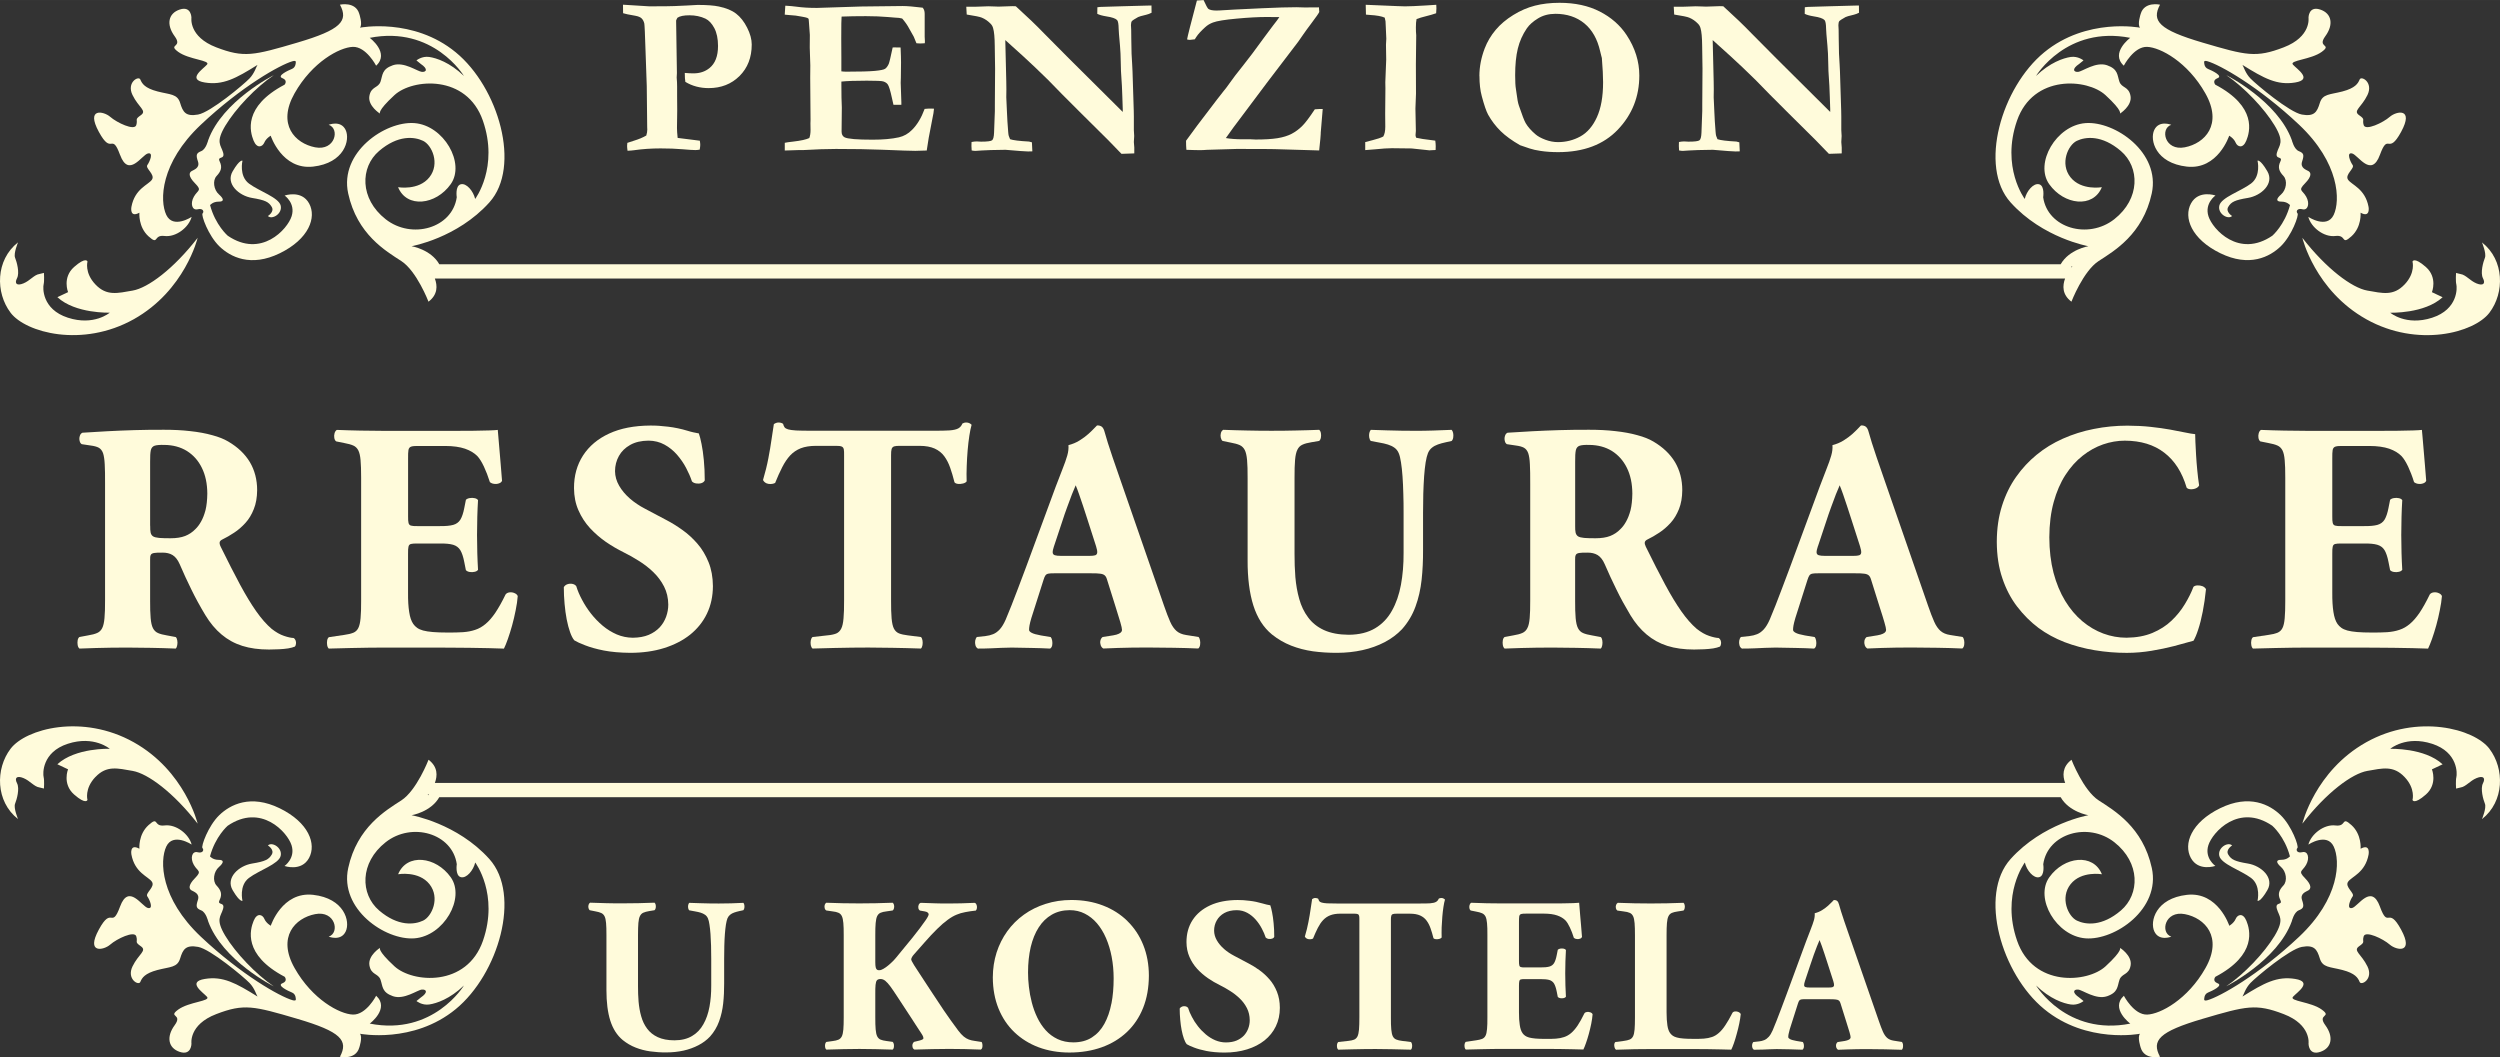 <?xml version="1.0" encoding="UTF-8"?>
<svg id="Vrstva_1" data-name="Vrstva 1" xmlns="http://www.w3.org/2000/svg" width="265.59mm" height="112.32mm" viewBox="0 0 752.86 318.38">
  <rect x="0" y="0" width="752.86" height="318.38" fill="#333333" stroke="none"/>
  <defs>
    <style>
      .cls-1 {
        fill: #fffbdb;
      }
    </style>
  </defs>
  <path class="cls-1" d="M230.71,145.5c.41.18.87.28,1.37.26.48-.02.93-.11,1.34-.32.73-1.81,1.45-3.41,2.16-4.79.71-1.39,1.5-2.56,2.37-3.5.89-.95,1.94-1.66,3.18-2.16,1.25-.48,2.77-.73,4.55-.73h6.13c.78-.02,1.34.07,1.67.21.35.15.54.43.63.86.07.41.1,1,.08,1.79v43.63c.02,2.27-.05,4.1-.17,5.47-.11,1.35-.34,2.4-.69,3.08-.35.69-.84,1.19-1.52,1.48-.67.26-1.56.46-2.67.55l-4.45.5c-.26.21-.44.56-.53,1.02-.08.48-.08.95,0,1.42.09.46.27.81.53,1.03,2.31-.07,4.43-.11,6.38-.17,1.96-.05,3.79-.08,5.51-.1,1.72-.02,3.37-.03,4.93-.03,2.21,0,4.6.03,7.17.08,2.57.03,5.46.12,8.66.22.23-.22.37-.56.46-1.03.08-.47.08-.94,0-1.42-.08-.46-.23-.81-.46-1.02l-3.96-.5c-1.1-.13-2-.33-2.67-.6-.68-.29-1.17-.77-1.52-1.45-.35-.69-.57-1.72-.69-3.07-.11-1.37-.18-3.18-.16-5.45v-43.63c-.02-.84.05-1.48.16-1.9.12-.41.38-.67.76-.81.38-.11.97-.18,1.75-.16h5.93c1.85,0,3.35.29,4.54.82,1.19.55,2.14,1.3,2.87,2.29.73.99,1.32,2.14,1.79,3.48.46,1.34.91,2.79,1.3,4.39.2.26.54.42,1.06.48.51.05,1.04,0,1.55-.13.51-.13.86-.35,1.05-.64-.05-1.43-.05-2.95.02-4.57.05-1.61.15-3.21.28-4.79.13-1.58.31-3.03.51-4.37.2-1.34.43-2.42.68-3.29-.12-.16-.31-.31-.59-.46-.28-.15-.58-.21-.89-.24-.28,0-.53.02-.71.07-.2.05-.38.13-.57.23-.27.68-.69,1.17-1.26,1.48-.56.31-1.45.51-2.64.6-1.19.08-2.87.11-5.01.1h-36.8c-1.86,0-3.33-.03-4.4-.08-1.07-.06-1.86-.19-2.39-.33-.5-.15-.87-.36-1.07-.63-.18-.28-.35-.63-.44-1.04-.2-.15-.42-.24-.66-.31-.23-.05-.48-.09-.73-.09s-.5.06-.73.14c-.25.1-.46.21-.66.36-.22,1.3-.44,2.82-.69,4.55-.25,1.75-.56,3.66-.96,5.72-.39,2.08-.94,4.25-1.61,6.55.22.43.53.74.96.95Z"/>
  <path class="cls-1" d="M368.19,132.79l2.47.5c1.11.2,1.99.44,2.67.74.68.31,1.17.81,1.52,1.48.35.68.58,1.7.7,3.03.11,1.34.18,3.15.16,5.42v24.73c-.02,5.38.56,9.93,1.73,13.64,1.17,3.69,3.03,6.61,5.59,8.72,1.79,1.43,3.71,2.55,5.79,3.37,2.06.81,4.26,1.38,6.56,1.71,2.32.31,4.73.47,7.24.46,2.69,0,5.24-.28,7.66-.81,2.45-.54,4.66-1.34,6.7-2.4,2.02-1.06,3.75-2.36,5.22-3.9,1.8-2.03,3.15-4.29,4.06-6.8.93-2.5,1.53-5.21,1.85-8.08.31-2.87.45-5.85.43-8.97v-11.08c0-2.01.03-3.97.07-5.85.06-1.88.14-3.63.25-5.24.11-1.61.28-3.02.46-4.22.2-1.21.43-2.13.7-2.79.29-.69.7-1.24,1.2-1.63.51-.42,1.12-.74,1.82-.99.68-.24,1.47-.46,2.32-.64l1.79-.4c.27-.28.43-.64.48-1.09.07-.46.05-.89-.03-1.31-.1-.43-.25-.74-.45-.95-1.88.1-3.73.16-5.57.21-1.85.07-3.68.08-5.51.08-1.34,0-2.69-.02-4.06-.03-1.35-.02-2.79-.05-4.29-.1-1.5-.06-3.13-.1-4.91-.16-.2.21-.34.52-.45.95-.08.42-.1.86-.03,1.31.07.45.22.82.48,1.09l2.67.5c.88.15,1.73.34,2.46.57.77.24,1.43.55,1.99.96.55.39.99.94,1.28,1.63.29.66.51,1.58.69,2.79.2,1.2.34,2.61.46,4.22.11,1.61.2,3.36.24,5.24.07,1.88.08,3.84.08,5.85v11.97c.02,3.42-.25,6.59-.79,9.56-.55,2.97-1.45,5.59-2.72,7.83-1.25,2.26-2.95,4.03-5.07,5.29-2.14,1.27-4.78,1.93-7.94,1.95-2.98-.02-5.47-.5-7.47-1.42-1.99-.92-3.57-2.19-4.76-3.81-1.21-1.61-2.09-3.46-2.67-5.54-.59-2.08-.97-4.27-1.17-6.59-.18-2.31-.26-4.63-.25-6.97v-22.86c-.02-2.27.05-4.1.16-5.45.11-1.35.35-2.39.7-3.08.34-.71.84-1.22,1.52-1.52.67-.32,1.56-.55,2.66-.73l2.37-.4c.27-.21.45-.56.53-1,.08-.45.08-.91,0-1.35-.08-.46-.26-.79-.53-1-2.37.1-4.76.16-7.19.21-2.4.07-4.83.08-7.25.08s-4.78-.02-7.22-.08c-2.42-.05-4.83-.11-7.22-.21-.36.21-.6.54-.71,1-.12.44-.13.9-.03,1.35.1.44.28.79.54,1Z"/>
  <path class="cls-1" d="M294.47,195.31c1.5,0,2.8-.03,3.93-.08,1.1-.06,2.16-.09,3.15-.14.97-.05,2.01-.08,3.11-.08,2.08.05,4.1.08,6.05.11,1.94.04,3.79.09,5.52.19.33-.19.53-.51.63-.96.08-.46.08-.94,0-1.41-.09-.48-.23-.85-.43-1.09l-2.97-.5c-1.35-.24-2.29-.51-2.82-.81-.51-.28-.76-.58-.74-.87,0-.37.03-.81.13-1.34.08-.51.28-1.26.56-2.23l3.66-11.48c.18-.6.37-1.07.58-1.35.21-.29.51-.46.92-.53.4-.08.99-.11,1.76-.1h11.08c1.14-.02,2.03.03,2.65.11.64.06,1.11.24,1.42.5.3.26.53.64.68,1.17l2.67,8.51c.59,1.83,1.05,3.33,1.38,4.48.33,1.13.49,1.89.49,2.24.02.2-.05.42-.18.61-.13.21-.4.41-.79.59-.38.19-.94.35-1.7.48l-3.17.5c-.36.28-.58.66-.67,1.12-.09.46-.05.91.1,1.35.15.45.41.77.78.99,1.5-.07,2.97-.11,4.38-.17,1.42-.05,2.85-.08,4.32-.1s3.02-.03,4.65-.03c2.59,0,5.18.03,7.77.08,2.59.03,5.08.12,7.47.22.3-.22.48-.58.56-1.06.07-.47.07-.95-.02-1.42-.1-.47-.25-.81-.45-.99l-3.76-.6c-1.19-.18-2.16-.59-2.88-1.22-.72-.64-1.37-1.56-1.91-2.8-.54-1.22-1.15-2.82-1.83-4.78l-13.45-38.78c-.82-2.32-1.52-4.32-2.07-6-.56-1.66-1.04-3.11-1.42-4.32-.38-1.22-.69-2.29-.96-3.24-.18-.72-.46-1.25-.81-1.55-.35-.29-.84-.44-1.47-.42-.05.02-.31.28-.76.77-.45.49-1.07,1.08-1.83,1.78-.78.69-1.68,1.37-2.71,2-1,.63-2.13,1.08-3.31,1.39.08.94-.03,2-.36,3.15-.33,1.16-.81,2.49-1.42,4.03-.61,1.53-1.3,3.33-2.08,5.39l-8.9,24.14c-.89,2.36-1.68,4.5-2.41,6.4-.71,1.87-1.37,3.61-1.98,5.14-.61,1.55-1.19,2.98-1.75,4.29-.56,1.26-1.15,2.24-1.78,2.93-.63.68-1.3,1.17-2.01,1.45-.71.29-1.45.47-2.24.56l-2.67.29c-.23.28-.4.66-.48,1.12-.07.46-.05.91.07,1.35.11.45.34.77.7.99ZM317.42,164.45l2.47-7.43c.49-1.53.99-2.98,1.5-4.35.49-1.39.96-2.63,1.4-3.76.43-1.1.82-2.03,1.15-2.77.3.71.64,1.6,1.01,2.67.38,1.07.79,2.27,1.22,3.59.43,1.32.88,2.69,1.34,4.12l2.57,8c.27.85.38,1.48.34,1.88-.03.42-.25.69-.62.82-.38.11-.94.18-1.7.17h-8.6c-.83,0-1.43-.06-1.83-.19-.41-.13-.63-.39-.66-.82-.02-.42.11-1.08.41-1.96Z"/>
  <path class="cls-1" d="M453.09,195.31c1.71-.07,3.34-.11,4.92-.17,1.58-.05,3.15-.08,4.71-.1,1.57-.02,3.17-.03,4.8-.03,2.36,0,4.72.03,7.09.08,2.36.03,4.85.12,7.45.22.24-.22.38-.58.46-1.06.08-.47.08-.95,0-1.42-.08-.47-.23-.81-.46-.99l-2.67-.5c-1.1-.18-1.99-.41-2.67-.71-.68-.29-1.17-.79-1.52-1.47-.35-.68-.58-1.7-.7-3.03-.11-1.34-.18-3.11-.16-5.37v-12.17c-.02-.66.03-1.13.19-1.45.13-.31.46-.51.99-.61.53-.08,1.35-.13,2.49-.11,1.21-.02,2.25.22,3.1.73.83.51,1.57,1.42,2.14,2.74,1.12,2.6,2.3,5.16,3.54,7.66,1.21,2.51,2.62,5.06,4.18,7.67,1.43,2.37,3.07,4.32,4.9,5.85,1.81,1.53,3.9,2.69,6.24,3.43,2.35.74,5.04,1.1,8.05,1.1,1.04,0,2.04-.03,3.03-.08.99-.05,1.91-.13,2.74-.26.81-.14,1.5-.32,2.04-.55.16-.21.28-.48.31-.82.05-.33.02-.66-.1-.99-.11-.33-.31-.59-.6-.77-.77-.03-1.73-.24-2.9-.64-1.17-.39-2.43-1.1-3.73-2.13-1.56-1.33-3.1-3.1-4.63-5.27-1.53-2.18-3.15-4.85-4.87-8.05-1.72-3.2-3.67-7-5.82-11.4-.26-.55-.37-.98-.31-1.32.05-.33.33-.63.8-.86,1.16-.56,2.35-1.24,3.56-2.05,1.22-.79,2.34-1.78,3.4-2.93,1.04-1.13,1.87-2.53,2.53-4.16.65-1.61.98-3.51,1-5.71,0-3.16-.74-5.98-2.19-8.44-1.47-2.45-3.65-4.52-6.51-6.2-1.27-.76-2.87-1.4-4.83-1.92-1.94-.55-4.16-.95-6.63-1.22-2.47-.29-5.11-.41-7.93-.41-3.11,0-6.08.02-8.88.11-2.8.09-5.49.19-8.08.33-2.57.13-5.09.28-7.57.45-.39.18-.65.52-.78,1-.15.48-.16.95-.05,1.45.1.48.31.81.64,1l2.67.4c1.03.13,1.84.34,2.44.66.59.33,1.02.87,1.3,1.63.27.77.45,1.9.51,3.38.08,1.48.11,3.44.1,5.9v35.02c.02,2.26-.05,4.03-.16,5.37-.11,1.34-.34,2.36-.7,3.03-.34.68-.83,1.17-1.52,1.47-.67.3-1.57.53-2.67.71l-2.66.5c-.27.18-.46.51-.54.99-.08.46-.08.95,0,1.42.08.48.27.84.54,1.06ZM474.35,158.31v-19.29c-.02-1.57.05-2.71.2-3.43.16-.71.55-1.17,1.15-1.37.62-.2,1.56-.28,2.9-.24,2.59.02,4.85.62,6.8,1.81,1.92,1.21,3.44,2.89,4.52,5.08,1.09,2.18,1.63,4.77,1.65,7.75-.02,1.92-.2,3.59-.54,5-.37,1.38-.82,2.53-1.35,3.46-.53.95-1.09,1.67-1.67,2.23-.9.95-1.96,1.64-3.13,2.1-1.17.45-2.63.68-4.39.68-1.45,0-2.59-.03-3.42-.1-.84-.08-1.45-.23-1.84-.47-.38-.25-.63-.63-.75-1.14-.1-.51-.15-1.19-.13-2.05Z"/>
  <path class="cls-1" d="M170.66,186.54c.28,1.45.63,2.74,1.01,3.82.38,1.08.81,1.92,1.28,2.47.7.43,1.78.93,3.27,1.5,1.48.58,3.34,1.11,5.6,1.56,2.26.44,4.91.67,7.94.7,3.75,0,7.14-.47,10.21-1.43,3.05-.95,5.67-2.3,7.86-4.04,2.19-1.77,3.88-3.87,5.06-6.33,1.19-2.47,1.78-5.23,1.8-8.27-.02-2.72-.46-5.13-1.32-7.24-.86-2.11-1.96-3.97-3.35-5.56-1.38-1.6-2.9-2.98-4.52-4.13-1.62-1.16-3.2-2.14-4.76-2.95l-6.53-3.46c-1.67-.87-3.18-1.88-4.53-3.05-1.35-1.19-2.43-2.46-3.23-3.86-.81-1.39-1.22-2.86-1.24-4.38,0-1.66.4-3.2,1.17-4.58.77-1.39,1.9-2.49,3.4-3.33,1.5-.85,3.35-1.27,5.53-1.29,1.78.02,3.38.42,4.81,1.21,1.42.77,2.67,1.79,3.76,3.03,1.07,1.24,2,2.57,2.74,3.99.74,1.4,1.33,2.76,1.75,4.04.31.33.74.55,1.29.62.54.09,1.05.06,1.55-.09.5-.16.84-.43,1.02-.83,0-2.23-.1-4.27-.28-6.13-.18-1.87-.41-3.48-.69-4.85-.27-1.39-.55-2.42-.81-3.16-.58-.1-1.12-.2-1.65-.33-.51-.11-1.09-.26-1.72-.46-1.99-.6-3.95-1.01-5.9-1.24-1.93-.24-3.72-.36-5.37-.34-4.8.03-8.92.82-12.35,2.4-3.43,1.58-6.05,3.79-7.88,6.61-1.83,2.84-2.74,6.11-2.72,9.87.02,2.45.46,4.67,1.34,6.65.86,1.97,2.01,3.76,3.46,5.34,1.45,1.56,3.05,2.95,4.8,4.17,1.76,1.2,3.54,2.24,5.34,3.13,1.5.74,3.05,1.6,4.6,2.59,1.57.97,3.02,2.1,4.35,3.38,1.33,1.29,2.4,2.72,3.23,4.34.82,1.61,1.25,3.43,1.27,5.43,0,1.25-.22,2.47-.64,3.64-.43,1.19-1.07,2.27-1.94,3.22-.89.94-1.99,1.7-3.33,2.27-1.35.56-2.94.84-4.77.86-1.68-.02-3.28-.34-4.82-.99-1.52-.66-2.93-1.53-4.24-2.62-1.3-1.1-2.49-2.32-3.55-3.68-1.06-1.35-1.94-2.73-2.69-4.16-.76-1.41-1.34-2.78-1.73-4.08-.28-.37-.68-.59-1.17-.69-.5-.1-.99-.06-1.48.1-.48.16-.86.46-1.1.89,0,1.7.08,3.38.23,5.03.15,1.67.36,3.24.64,4.7Z"/>
  <path class="cls-1" d="M678.49,195.31c2.45-.07,4.68-.11,6.65-.17,1.99-.05,3.81-.08,5.48-.1,1.68-.02,3.31-.03,4.88-.03h12.85c2.05,0,4.12,0,6.25.02,2.14.02,4.22.03,6.25.05,2.04.03,3.94.06,5.72.1,1.76.04,3.31.09,4.63.14.34-.69.73-1.65,1.17-2.87.45-1.24.86-2.61,1.29-4.12.42-1.5.77-3.03,1.07-4.56.32-1.53.54-2.97.64-4.27-.15-.4-.49-.69-.96-.89-.46-.21-.98-.29-1.48-.23-.52.06-.95.26-1.22.63-1.07,2.22-2.1,4.05-3.06,5.49-.98,1.43-1.94,2.55-2.93,3.37-.98.83-2.02,1.43-3.13,1.79-1.11.38-2.32.61-3.68.71-1.35.08-2.88.13-4.6.11-1.79,0-3.28-.05-4.48-.15-1.21-.1-2.17-.26-2.93-.46-.76-.21-1.35-.48-1.81-.81-.46-.33-.84-.71-1.16-1.15-.59-.85-1-2.05-1.24-3.64-.24-1.56-.36-3.49-.34-5.77v-11.77c-.02-.97.03-1.68.13-2.1.1-.45.33-.71.73-.82.39-.11,1.04-.15,1.91-.14h6.83c1.7-.02,3.02.1,3.96.38.95.28,1.67.81,2.17,1.61.47.79.89,1.98,1.19,3.55l.49,2.47c.26.3.64.48,1.16.56.51.08,1,.07,1.48-.05.49-.1.83-.31,1.02-.61-.1-1.58-.17-3.26-.22-5.03-.05-1.74-.08-3.57-.08-5.45s.03-3.71.08-5.48c.05-1.74.12-3.42.22-5.01-.19-.29-.53-.49-1-.59-.5-.11-.99-.12-1.5-.03-.52.08-.9.26-1.16.52l-.49,2.48c-.3,1.56-.72,2.74-1.19,3.52-.5.78-1.22,1.3-2.17,1.56-.95.26-2.27.38-3.96.36h-6.83c-.87.02-1.52-.03-1.91-.15-.4-.11-.64-.4-.73-.82-.1-.42-.15-1.08-.13-2v-17.31c-.02-1.2.02-2.07.11-2.63.1-.55.4-.9.86-1.04.46-.15,1.21-.2,2.28-.18h7.92c2.4,0,4.4.29,5.97.82,1.56.55,2.8,1.29,3.72,2.24.67.71,1.3,1.75,1.97,3.13.64,1.38,1.25,2.93,1.79,4.69.34.29.79.48,1.3.53.5.07,1,.02,1.45-.15.46-.15.75-.41.91-.77-.14-1.69-.27-3.33-.4-4.96-.13-1.65-.26-3.19-.39-4.6-.13-1.43-.23-2.64-.31-3.64-.11-1.01-.15-1.72-.19-2.13-.45.07-1.31.11-2.6.16-1.29.05-2.84.08-4.68.1-1.86.02-3.85.03-5.97.03h-20.97c-2.37,0-4.76-.03-7.16-.08-2.39-.05-4.76-.11-7.09-.21-.33.21-.55.55-.68,1.02-.13.48-.15.94-.07,1.4.08.47.26.82.55,1.04l2.48.5c1.11.2,1.99.44,2.67.74.67.29,1.17.79,1.52,1.45.34.68.57,1.66.68,2.98.11,1.3.19,3.08.17,5.31v36.9c.02,2.26-.06,4.03-.17,5.36-.11,1.34-.34,2.32-.68,2.98-.34.68-.85,1.14-1.52,1.42-.68.27-1.56.48-2.67.63l-4.65.69c-.27.18-.45.51-.53.99-.09.46-.09.95,0,1.42.08.48.26.84.53,1.06Z"/>
  <path class="cls-1" d="M607.45,182.66c1.89,2.48,4.03,4.62,6.42,6.42,2.36,1.74,4.99,3.17,7.87,4.29,2.89,1.1,5.92,1.92,9.1,2.44,3.18.53,6.39.79,9.64.79,2.57,0,5.06-.23,7.46-.63,2.38-.39,4.63-.87,6.75-1.41,2.14-.56,4.09-1.11,5.87-1.61.46-.78.95-1.92,1.43-3.42.5-1.5.95-3.29,1.35-5.35.41-2.05.73-4.31.98-6.77-.22-.39-.58-.69-1.06-.89-.49-.18-1-.26-1.52-.23-.51.02-.91.16-1.19.42-.65,1.72-1.52,3.45-2.6,5.23-1.07,1.78-2.4,3.44-4,4.96-1.58,1.52-3.52,2.75-5.74,3.69-2.25.94-4.85,1.42-7.84,1.45-2.38,0-4.71-.42-6.96-1.25-2.27-.85-4.38-2.08-6.34-3.73-1.96-1.65-3.68-3.69-5.17-6.13-1.48-2.45-2.66-5.26-3.5-8.46-.82-3.2-1.25-6.76-1.26-10.69.02-3.95.46-7.47,1.32-10.59.86-3.11,2.03-5.84,3.53-8.16,1.5-2.31,3.21-4.24,5.16-5.77,1.93-1.53,3.99-2.67,6.16-3.43,2.18-.75,4.37-1.13,6.58-1.13,4.8.02,8.77,1.22,11.88,3.63,3.13,2.39,5.36,5.9,6.72,10.52.26.3.65.45,1.19.48.54.03,1.07-.06,1.58-.27.49-.21.82-.51.99-.9-.22-1.45-.42-2.98-.56-4.58-.15-1.6-.28-3.13-.36-4.61-.1-1.48-.16-2.77-.2-3.87-.05-1.11-.07-1.9-.07-2.36-.74-.06-1.74-.23-3.02-.5-1.27-.24-2.77-.54-4.5-.87-1.74-.31-3.68-.59-5.84-.82-2.16-.24-4.51-.36-7.02-.37-3.46,0-6.83.33-10.13.99-3.29.64-6.41,1.63-9.33,2.93-2.93,1.3-5.58,2.93-7.94,4.88-2.3,1.88-4.34,4.07-6.13,6.61-1.8,2.54-3.22,5.44-4.25,8.69-1.04,3.26-1.57,6.89-1.58,10.91.02,4.07.57,7.73,1.68,10.96,1.08,3.23,2.57,6.06,4.45,8.53Z"/>
  <path class="cls-1" d="M524.53,195.31c1.5,0,2.8-.03,3.92-.08,1.1-.06,2.16-.09,3.16-.14.96-.05,2-.08,3.11-.08,2.07.05,4.11.08,6.05.11,1.94.04,3.79.09,5.53.19.33-.19.52-.51.62-.96.08-.46.08-.94,0-1.41-.08-.48-.23-.85-.42-1.09l-2.97-.5c-1.35-.24-2.3-.51-2.82-.81-.51-.28-.76-.58-.74-.87,0-.37.03-.81.13-1.34.08-.51.29-1.26.56-2.23l3.65-11.48c.19-.6.38-1.07.59-1.35.21-.29.51-.46.92-.53.4-.08.99-.11,1.77-.1h11.07c1.14-.02,2.03.03,2.66.11.64.06,1.11.24,1.42.5.29.26.52.64.68,1.17l2.67,8.51c.6,1.83,1.06,3.33,1.39,4.48.33,1.13.5,1.89.5,2.24.02.2-.05.42-.18.61-.13.21-.4.41-.79.59-.37.19-.95.35-1.7.48l-3.17.5c-.37.28-.58.66-.68,1.12-.08.46-.05.91.1,1.35.15.45.42.77.78.99,1.5-.07,2.97-.11,4.39-.17,1.42-.05,2.84-.08,4.32-.1,1.47-.02,3.02-.03,4.65-.03,2.58,0,5.17.03,7.76.08,2.59.03,5.08.12,7.47.22.3-.22.49-.58.57-1.06.07-.47.07-.95-.02-1.42-.11-.47-.25-.81-.46-.99l-3.75-.6c-1.19-.18-2.17-.59-2.89-1.22-.73-.64-1.37-1.56-1.92-2.8-.55-1.22-1.15-2.82-1.83-4.78l-13.45-38.78c-.82-2.32-1.52-4.32-2.07-6-.57-1.66-1.04-3.11-1.42-4.32-.39-1.22-.7-2.29-.96-3.24-.18-.72-.46-1.25-.81-1.55-.35-.29-.84-.44-1.47-.42-.05.02-.32.28-.76.77-.45.49-1.08,1.08-1.83,1.78-.78.69-1.69,1.37-2.71,2-1.01.63-2.14,1.08-3.32,1.39.08.94-.03,2-.37,3.15-.33,1.16-.8,2.49-1.42,4.03-.6,1.53-1.3,3.33-2.07,5.39l-8.9,24.14c-.9,2.36-1.68,4.5-2.41,6.4-.71,1.87-1.37,3.61-1.97,5.14-.62,1.55-1.19,2.98-1.75,4.29-.56,1.26-1.15,2.24-1.78,2.93-.63.68-1.3,1.17-2.01,1.45-.71.29-1.45.47-2.24.56l-2.67.29c-.23.28-.4.66-.48,1.12-.07.46-.05.91.07,1.35.11.45.34.77.71.99ZM547.48,164.45l2.47-7.43c.5-1.53.99-2.98,1.5-4.35.5-1.39.96-2.63,1.4-3.76.43-1.1.83-2.03,1.16-2.77.29.71.64,1.6,1.01,2.67.37,1.07.78,2.27,1.21,3.59.43,1.32.87,2.69,1.34,4.12l2.57,8c.27.85.38,1.48.35,1.88-.03.42-.25.69-.63.82-.37.11-.94.18-1.7.17h-8.61c-.83,0-1.43-.06-1.83-.19-.42-.13-.64-.39-.67-.82-.02-.42.12-1.08.42-1.96Z"/>
  <path class="cls-1" d="M99.04,195.31c2.46-.07,4.68-.11,6.66-.17,1.98-.05,3.81-.08,5.47-.1,1.68-.02,3.31-.03,4.88-.03h12.86c2.05,0,4.12,0,6.25.02,2.14.02,4.22.03,6.25.05,2.05.03,3.94.06,5.72.1,1.76.04,3.31.09,4.63.14.35-.69.74-1.65,1.17-2.87.45-1.24.86-2.61,1.29-4.12.41-1.5.77-3.03,1.07-4.56.31-1.53.53-2.97.62-4.27-.15-.4-.48-.69-.96-.89-.46-.21-.97-.29-1.48-.23-.53.06-.94.26-1.22.63-1.07,2.22-2.11,4.05-3.07,5.49-.97,1.43-1.94,2.55-2.93,3.37-.97.83-2.03,1.43-3.13,1.79-1.1.38-2.32.61-3.68.71-1.35.08-2.88.13-4.6.11-1.8,0-3.28-.05-4.48-.15-1.21-.1-2.18-.26-2.94-.46-.76-.21-1.35-.48-1.81-.81-.46-.33-.84-.71-1.15-1.15-.59-.85-1.01-2.05-1.24-3.64-.25-1.56-.36-3.49-.34-5.77v-11.77c-.02-.97.03-1.68.13-2.1.1-.45.33-.71.73-.82.39-.11,1.04-.15,1.91-.14h6.83c1.7-.02,3.02.1,3.97.38.94.28,1.66.81,2.16,1.61.48.79.89,1.98,1.19,3.55l.49,2.47c.27.3.64.48,1.15.56.51.08,1.01.07,1.49-.05.49-.1.84-.31,1.02-.61-.1-1.58-.16-3.26-.22-5.03-.05-1.74-.08-3.57-.08-5.45s.03-3.71.08-5.48c.05-1.74.12-3.42.22-5.01-.18-.29-.53-.49-1-.59-.5-.11-.99-.12-1.5-.03-.51.08-.89.26-1.15.52l-.49,2.48c-.3,1.56-.71,2.74-1.19,3.52-.5.78-1.22,1.3-2.16,1.56-.96.26-2.27.38-3.97.36h-6.83c-.87.02-1.52-.03-1.91-.15-.4-.11-.63-.4-.73-.82-.1-.42-.15-1.08-.13-2v-17.31c-.02-1.2.02-2.07.11-2.63.1-.55.39-.9.86-1.04.46-.15,1.22-.2,2.29-.18h7.91c2.41,0,4.4.29,5.97.82,1.57.55,2.8,1.29,3.73,2.24.66.71,1.3,1.75,1.96,3.13.64,1.38,1.25,2.93,1.8,4.69.35.29.79.48,1.3.53.51.07,1.01.02,1.45-.15.46-.15.76-.41.91-.77-.13-1.69-.27-3.33-.4-4.96-.13-1.65-.26-3.19-.39-4.6-.13-1.43-.23-2.64-.31-3.64-.1-1.01-.15-1.72-.18-2.13-.44.07-1.32.11-2.6.16-1.28.05-2.83.08-4.68.1-1.85.02-3.84.03-5.97.03h-20.97c-2.38,0-4.77-.03-7.16-.08-2.39-.05-4.76-.11-7.09-.21-.33.21-.56.55-.69,1.02-.13.48-.15.94-.07,1.4.08.47.26.82.56,1.04l2.47.5c1.1.2,1.99.44,2.67.74.68.29,1.17.79,1.52,1.45.35.68.58,1.66.69,2.98.11,1.3.18,3.08.17,5.31v36.9c.02,2.26-.05,4.03-.17,5.36-.12,1.34-.35,2.32-.69,2.98-.34.68-.84,1.14-1.52,1.42-.68.27-1.57.48-2.67.63l-4.65.69c-.27.18-.44.51-.53.99-.08.46-.08.95,0,1.42.08.48.26.84.53,1.06Z"/>
  <path class="cls-1" d="M23.93,195.31c1.72-.07,3.35-.11,4.93-.17,1.58-.05,3.15-.08,4.72-.1,1.56-.02,3.16-.03,4.8-.03,2.36,0,4.72.03,7.09.08,2.36.03,4.85.12,7.45.22.23-.22.38-.58.46-1.06.09-.47.09-.95,0-1.42-.08-.47-.23-.81-.46-.99l-2.67-.5c-1.11-.18-2-.41-2.67-.71-.67-.29-1.17-.79-1.52-1.47-.35-.68-.58-1.7-.69-3.03-.11-1.34-.18-3.11-.16-5.37v-12.17c-.02-.66.03-1.13.18-1.45.13-.31.46-.51.99-.61.53-.08,1.35-.13,2.49-.11,1.22-.02,2.26.22,3.1.73.84.51,1.56,1.42,2.14,2.74,1.12,2.6,2.29,5.16,3.53,7.66,1.22,2.51,2.62,5.06,4.19,7.67,1.43,2.37,3.06,4.32,4.89,5.85,1.81,1.53,3.89,2.69,6.25,3.43,2.34.74,5.03,1.1,8.04,1.1,1.04,0,2.04-.03,3.03-.08.99-.05,1.92-.13,2.74-.26.82-.14,1.5-.32,2.04-.55.17-.21.28-.48.31-.82.05-.33.02-.66-.1-.99-.12-.33-.31-.59-.61-.77-.76-.03-1.73-.24-2.9-.64-1.17-.39-2.43-1.1-3.73-2.13-1.56-1.33-3.1-3.1-4.63-5.27-1.53-2.18-3.15-4.85-4.88-8.05-1.71-3.2-3.66-7-5.82-11.4-.27-.55-.36-.98-.31-1.32.05-.33.33-.63.81-.86,1.15-.56,2.34-1.24,3.56-2.05,1.22-.79,2.34-1.78,3.39-2.93,1.04-1.13,1.88-2.53,2.52-4.16.66-1.61.99-3.51,1.01-5.71,0-3.16-.74-5.98-2.19-8.44-1.47-2.45-3.64-4.52-6.51-6.2-1.27-.76-2.87-1.4-4.83-1.92-1.95-.55-4.15-.95-6.63-1.22-2.47-.29-5.11-.41-7.93-.41-3.11,0-6.08.02-8.88.11-2.8.09-5.49.19-8.08.33-2.57.13-5.1.28-7.57.45-.4.18-.66.52-.79,1-.15.48-.17.95-.05,1.45.1.48.31.81.64,1l2.67.4c1.02.13,1.85.34,2.44.66.59.33,1.02.87,1.3,1.63.26.77.44,1.9.51,3.38.08,1.48.12,3.44.1,5.9v35.02c.02,2.26-.05,4.03-.17,5.37-.11,1.34-.35,2.36-.69,3.03-.34.68-.84,1.17-1.52,1.47-.68.3-1.56.53-2.67.71l-2.67.5c-.26.18-.44.51-.53.99-.08.46-.08.95,0,1.42.08.48.26.84.53,1.06ZM45.21,158.31v-19.29c-.02-1.57.05-2.71.2-3.43.17-.71.55-1.17,1.15-1.37.61-.2,1.57-.28,2.91-.24,2.59.02,4.85.62,6.79,1.81,1.93,1.21,3.45,2.89,4.52,5.08,1.09,2.18,1.63,4.77,1.65,7.75-.02,1.92-.2,3.59-.54,5-.37,1.38-.81,2.53-1.35,3.46-.53.95-1.09,1.67-1.67,2.23-.91.95-1.96,1.64-3.13,2.1-1.17.45-2.63.68-4.38.68-1.45,0-2.59-.03-3.41-.1-.84-.08-1.46-.23-1.85-.47-.38-.25-.63-.63-.74-1.14-.1-.51-.15-1.19-.13-2.05Z"/>
  <g>
    <path class="cls-1" d="M716.7,273c-2.6-7.05-6.56-.02-8.37.43-1.8.45-.57-2.47.15-3.48.73-1-2.44-2.84-1.37-4.42,1.06-1.57,5.17-2.68,6.18-8.22,0,0,.62-3.38-2.41-1.72,0,0,.39-4.28-2.75-7.12-3.16-2.85-1.34.55-4.8.11-3.45-.44-7.34,2.58-8.18,5.75,0,0,5.59-3.7,7.63.59,2.04,4.3,1.83,15.63-10.4,27.16-12.23,11.53-23.87,18.06-27.6,19.12-1.23.35-.99-.34-.99-.34,0,0-.06-1.47,1.13-1.96,1.19-.48,4.69-2.12,2.91-2.79-1.76-.67-.68-1.96-.68-1.96,12.65-6.66,10.39-14.28,9.35-16.84-1.05-2.56-2.69-1.89-3.24-.6-.54,1.29-1.92,2.07-1.92,2.07,0,0-3.38-10.36-12.76-9.31-9.39,1.06-11.25,8-9.8,11.05,1.45,3.03,5.1,1.54,5.1,1.54-3.45-1.15-1.96-7.95,4.08-6.78,6.02,1.17,11.53,6.82,6.2,16.25-5.32,9.43-13.55,13.86-17.55,14-4,.14-7.02-5.67-7.02-5.67-4.19,3.84,1.93,8.39,1.93,8.39-19.16,3.77-28.37-11.48-28.37-11.48,4.21,4.05,8.23,5.4,10.45,5.72,2.21.33,3.85-1.04,3.85-1.04l-1.28-1.04c-2.36-1.59-1.67-2.52-.35-2.41,1.32.1,5.35,3.15,8.72,2,3.37-1.17,3.06-2.97,3.73-4.95.69-1.99,2.86-1.38,3.36-4.35.49-2.98-3.24-5.3-3.24-5.3,0,0,1.1.61-4.33,5.61-5.43,4.99-21.76,6.31-26.62-7.71-4.87-14.02,2.33-23.57,2.33-23.57.53,2.35,2.64,4.9,4.36,4.41,1.72-.49,1.18-3.9,1.18-3.9,1.34-9.3,13.56-12.8,21.42-6.61,7.86,6.19,7.68,15.66,1.98,20.54-5.69,4.88-10.61,4.33-13.26,3.06-2.66-1.27-5.15-6.86-1.91-10.96,3.23-4.09,9.44-3,9.44-3-2.61-6.41-11.38-5.39-15.85.91-4.47,6.31,2.1,17.71,10.92,18.39,8.81.67,22.65-8.82,19.96-21.17-2.69-12.35-11.35-17.35-16-20.37-4.65-3.02-8.19-12.24-8.19-12.24-2.83,2.14-2.71,4.83-1.91,6.98H130.96c.8-2.15.92-4.85-1.91-6.98,0,0-3.55,9.22-8.19,12.24-4.65,3.02-13.31,8.02-16,20.37-2.69,12.35,11.15,21.84,19.96,21.17,8.82-.68,15.39-12.08,10.92-18.39-4.47-6.3-13.23-7.32-15.85-.91,0,0,6.21-1.09,9.45,3,3.24,4.1.74,9.69-1.91,10.96-2.65,1.26-7.57,1.82-13.27-3.06-5.69-4.88-5.88-14.35,1.98-20.54,7.86-6.19,20.09-2.69,21.42,6.61,0,0-.53,3.41,1.19,3.9,1.72.49,3.83-2.06,4.36-4.41,0,0,7.19,9.55,2.33,23.57-4.87,14.02-21.19,12.7-26.63,7.71-5.43-5-4.33-5.61-4.33-5.61,0,0-3.72,2.32-3.23,5.3.5,2.97,2.66,2.36,3.35,4.35.68,1.98.37,3.78,3.74,4.95,3.37,1.16,7.39-1.9,8.71-2,1.32-.11,2.01.82-.35,2.41l-1.28,1.04s1.63,1.36,3.85,1.04c2.22-.33,6.23-1.67,10.45-5.72,0,0-9.21,15.24-28.37,11.48,0,0,6.12-4.55,1.93-8.39,0,0-3.01,5.81-7.01,5.67-4-.14-12.22-4.56-17.55-14-5.33-9.43.18-15.08,6.2-16.25,6.03-1.17,7.52,5.63,4.07,6.78,0,0,3.66,1.49,5.11-1.54,1.45-3.04-.41-9.99-9.8-11.05-9.39-1.05-12.76,9.31-12.76,9.31,0,0-1.39-.78-1.93-2.07-.54-1.29-2.19-1.96-3.23.6-1.05,2.56-3.3,10.18,9.35,16.84,0,0,1.07,1.29-.69,1.96-1.76.67,1.73,2.31,2.92,2.79,1.19.49,1.12,1.96,1.12,1.96,0,0,.24.69-.99.34-3.73-1.06-15.37-7.59-27.6-19.12-12.22-11.54-12.44-22.87-10.41-27.16,2.04-4.29,7.64-.59,7.64-.59-.83-3.18-4.73-6.2-8.18-5.75-3.45.44-1.64-2.95-4.8-.11-3.15,2.84-2.76,7.12-2.76,7.12-3.02-1.66-2.41,1.72-2.41,1.72,1.01,5.54,5.12,6.64,6.18,8.22,1.06,1.57-2.1,3.42-1.38,4.42.72,1.01,1.95,3.93.15,3.48-1.81-.46-5.77-7.48-8.36-.43-2.6,7.06-2.4-.41-6.39,6.93-3.99,7.34,1.42,6.28,3.42,4.53,1.99-1.75,7.29-4.28,7.85-2.49.55,1.79-.65,1.59,1.35,2.97,2,1.38-.65,2.29-2.49,6.1-1.83,3.81,1.87,5.89,2.36,4.66.5-1.22,1.34-2.58,5.16-3.59,3.82-1,5.98-.69,6.83-3.47.85-2.79,1.69-4.15,5.41-3.49,3.71.67,13.69,9.01,15.49,10.87,1.54,1.6,2.07,3.62,2.4,4.08-6.48-4.04-10.41-6.19-15.85-5.3-5.49.89-.52,4.06.65,5.39,1.17,1.32-5.45,1.48-8.69,3.85-3.25,2.38,1.51,1.19-1.06,4.7-2.57,3.5-1.96,6.89,1.56,8.04,3.51,1.15,3.5-2.49,3.5-2.49,0,0-.88-5.7,7.47-8.9,8.36-3.21,11.25-2.45,24.4,1.42,13.15,3.87,15.48,6.53,12.84,11.43,0,0,4.7,1.06,5.82-2.75,0,0,1.08-3.19.21-4.18,0,0,16.02,3.12,28.86-7.43,12.85-10.56,19.8-34.4,10.12-45.18-9.69-10.78-23.43-13.19-23.43-13.2,0,0,5.79-.95,8.34-5.43h488.27c2.54,4.48,8.35,5.43,8.35,5.43,0,0-13.75,2.41-23.44,13.2-9.69,10.78-2.73,34.63,10.12,45.18,12.84,10.56,28.86,7.43,28.86,7.43-.87.99.21,4.18.21,4.18,1.12,3.81,5.82,2.75,5.82,2.75-2.64-4.9-.31-7.56,12.84-11.43,13.15-3.87,16.04-4.63,24.4-1.42,8.35,3.2,7.48,8.9,7.48,8.9,0,0,0,3.64,3.5,2.49,3.51-1.15,4.13-4.53,1.56-8.04-2.57-3.5,2.18-2.32-1.06-4.7-3.24-2.37-9.85-2.53-8.69-3.85,1.17-1.33,6.14-4.5.65-5.39-5.45-.89-9.38,1.25-15.85,5.3.34-.47.87-2.48,2.4-4.08,1.79-1.87,11.77-10.21,15.49-10.87,3.72-.66,4.55.7,5.4,3.49.85,2.78,3.01,2.48,6.82,3.47,3.83,1,4.66,2.36,5.17,3.59.5,1.22,4.21-.86,2.36-4.66s-4.48-4.72-2.49-6.1c2-1.39.8-1.18,1.35-2.97.55-1.79,5.85.74,7.85,2.49,2,1.74,7.41,2.81,3.41-4.53-3.99-7.34-3.79.13-6.38-6.93ZM129.06,239.27v.19c-.09-.02-.17-.06-.26-.09,0,0,.1-.11.26-.3v.2Z"/>
    <path class="cls-1" d="M667.16,260.77s-3.37-2.32-2.12-6.25c1.24-3.92,9.18-12.72,19.24-5.86,0,0,3.72,3.19,5.32,9.22,0,0-.85,1.05-2.57,1.04-1.71-.02-1.65.81-.1,2.18,1.55,1.36,1.99,4.17.7,5.55-1.29,1.38-1.79,2.58-.93,4.36.86,1.78-1.68.4-1.03,2.7.65,2.3,2.36,3.02-.68,8.1-3.05,5.09-9.21,11.59-14.58,15.2,0,0,15.49-7.74,19.76-19.6,0,0,.62-2.67,2.08-3.27,1.47-.59,1.68-1.11,1-3.11-.67-2,1.26-2.5,1.94-2.93.68-.42,1.12-1.45-1.08-3.68-2.19-2.23-.8-1.95.36-3.99,1.16-2.05.56-4.21-1.12-3.81-1.68.41-2.01-.74-1.5-1.24.51-.49-1.73-6.69-5.04-9.9-3.29-3.2-9.44-6.39-18.21-2.1-8.79,4.29-11.11,10.79-8.84,14.98,2.28,4.19,7.38,2.4,7.38,2.4Z"/>
    <path class="cls-1" d="M672.18,254.6c-1.21-1.21-4.42.67-3.85,3.14.59,2.46,6.47,4.33,9.55,6.63,3.07,2.31,1.96,6.89,1.96,6.89,0,0,.79.53,2.96-3.2,2.18-3.73-1.86-7.35-5.83-8.01-3.97-.65-5.05-1.21-5.94-2.7-.89-1.48,1.16-2.75,1.16-2.75Z"/>
    <path class="cls-1" d="M749.67,225.47c-4.6-6.02-21.62-10.6-37.09-1.95-15.46,8.66-19.24,24.51-19.24,24.51,7.27-9.38,14.97-15.08,19.56-15.88,4.59-.8,7.85-1.7,11.21,1.83,3.37,3.53,2.4,6.92,2.4,6.92,0,0,.42,1.54,4.03-1.64,3.61-3.19,1.82-7.58,1.82-7.58l3.22-1.52c-5.46-5.03-15.78-4.66-15.78-4.66,0,0,4.74-4.08,12.62-1.52,7.87,2.55,7.55,9.09,7.3,10.04-.25.96-.09,3.45-.09,3.45l1.36-.33c1.61-.23,2.8-2.01,4.82-2.83,2.01-.82,2.76-.05,1.92,1.57-.83,1.62.07,4.88.59,6.16.52,1.28-.89,4.63-.89,4.63,6.79-5.33,6.83-15.17,2.24-21.19Z"/>
    <path class="cls-1" d="M434.72,270.58c-.18-.1-.38-.15-.59-.16-.2,0-.36,0-.48.04-.14.03-.25.09-.38.16-.18.46-.47.79-.85.99-.37.21-.97.35-1.77.41-.79.05-1.92.07-3.37.06h-24.69c-1.25,0-2.24-.02-2.96-.05-.72-.05-1.25-.12-1.6-.23-.35-.1-.59-.24-.73-.42-.12-.19-.23-.42-.3-.7-.13-.1-.27-.16-.44-.2-.15-.04-.32-.06-.49-.06s-.33.03-.48.09c-.17.07-.31.14-.45.24-.14.88-.29,1.9-.46,3.06-.17,1.17-.38,2.46-.65,3.84-.26,1.39-.62,2.85-1.08,4.39.15.29.35.5.64.64.28.11.59.19.92.17.32,0,.62-.07.9-.21.49-1.21.97-2.28,1.45-3.22.48-.93,1-1.71,1.59-2.34.6-.64,1.3-1.12,2.14-1.45.85-.33,1.86-.49,3.06-.49h4.12c.52,0,.9.04,1.12.14.24.11.37.29.42.58.05.28.07.68.06,1.21v29.28c0,1.52-.03,2.76-.11,3.68-.08.9-.23,1.61-.46,2.07-.24.46-.56.79-1.02.98-.46.18-1.05.31-1.79.38l-2.98.33c-.18.15-.3.38-.36.68-.05.33-.05.64,0,.95.06.31.18.55.36.68,1.55-.04,2.98-.07,4.28-.11,1.31-.03,2.54-.06,3.69-.07,1.16,0,2.27-.02,3.31-.02,1.48,0,3.08.02,4.81.06,1.73.02,3.67.07,5.81.14.16-.14.25-.38.31-.68.06-.32.06-.63,0-.95-.06-.31-.16-.54-.31-.68l-2.65-.33c-.75-.1-1.34-.22-1.79-.42-.46-.19-.79-.5-1.03-.97-.23-.46-.37-1.15-.46-2.05-.08-.92-.13-2.14-.11-3.67v-29.28c-.02-.56.03-1,.11-1.27.08-.28.25-.46.51-.54.26-.08.65-.12,1.17-.11h3.98c1.25,0,2.25.19,3.05.55.8.37,1.43.87,1.92,1.54.49.66.89,1.43,1.2,2.33.31.9.61,1.87.87,2.94.13.18.36.28.71.32.34.04.69,0,1.04-.08.34-.09.59-.24.72-.43-.03-.97-.03-1.98,0-3.06.04-1.09.11-2.16.2-3.22.08-1.07.21-2.04.34-2.93.13-.9.29-1.63.46-2.2-.08-.11-.21-.21-.41-.31Z"/>
    <path class="cls-1" d="M339.51,277.35c-2.06-2.02-4.52-3.58-7.36-4.67-2.84-1.1-6.01-1.65-9.47-1.66-2.78,0-5.38.4-7.79,1.17-2.41.76-4.59,1.84-6.55,3.25-1.95,1.4-3.62,3.07-5.01,5-1.39,1.94-2.47,4.08-3.22,6.42-.74,2.34-1.12,4.83-1.13,7.47.01,3.47.59,6.6,1.72,9.39,1.13,2.78,2.72,5.16,4.79,7.13,2.06,1.96,4.49,3.48,7.29,4.53,2.8,1.04,5.88,1.57,9.23,1.58,3.58,0,6.83-.53,9.77-1.58,2.93-1.05,5.45-2.58,7.57-4.58,2.11-1.99,3.75-4.43,4.89-7.28,1.15-2.86,1.72-6.1,1.74-9.72-.01-3.39-.58-6.46-1.7-9.24-1.12-2.79-2.71-5.18-4.78-7.2ZM334.69,302.2c-.44,2.32-1.15,4.36-2.12,6.12-.96,1.75-2.21,3.11-3.75,4.09-1.53.99-3.39,1.48-5.56,1.49-1.8,0-3.39-.34-4.77-.99-1.39-.66-2.58-1.55-3.59-2.67-1.01-1.13-1.86-2.41-2.54-3.84-.69-1.44-1.23-2.94-1.64-4.52-.41-1.58-.7-3.15-.87-4.7-.19-1.55-.26-3.01-.26-4.37,0-2.8.28-5.32.8-7.61.55-2.29,1.34-4.26,2.41-5.92,1.06-1.66,2.37-2.93,3.94-3.84,1.56-.9,3.35-1.35,5.4-1.36,1.65,0,3.17.35,4.54,1.05,1.37.69,2.6,1.66,3.68,2.92,1.07,1.26,1.98,2.75,2.72,4.46.74,1.72,1.31,3.59,1.7,5.65.39,2.05.59,4.22.59,6.5,0,2.7-.21,5.22-.66,7.54Z"/>
    <path class="cls-1" d="M295.6,313.78l-2.13-.33c-.61-.08-1.18-.21-1.7-.4-.52-.19-1.04-.49-1.55-.91-.52-.42-1.07-1.03-1.66-1.81-1.5-2-2.94-4.02-4.32-6.04-1.37-2.03-2.68-3.99-3.92-5.91-1.24-1.92-2.41-3.71-3.52-5.38-.65-.99-1.16-1.76-1.51-2.32-.34-.56-.58-.98-.71-1.24-.12-.27-.18-.46-.17-.55,0-.13.06-.33.19-.59.12-.27.35-.58.68-.94l3.05-3.46c1.43-1.64,2.72-3.02,3.88-4.15,1.15-1.14,2.21-2.05,3.19-2.76.96-.71,1.89-1.24,2.76-1.58.71-.3,1.54-.55,2.51-.73.97-.19,2.04-.35,3.2-.47.17-.19.29-.46.33-.78.03-.33,0-.64-.11-.95-.1-.29-.29-.5-.55-.6-1.34.07-2.71.11-4.1.15-1.38.04-2.7.05-3.94.05s-2.42,0-3.74-.05c-1.32-.03-2.82-.08-4.49-.15-.29.1-.5.31-.62.62-.12.3-.15.62-.09.95.05.33.2.57.44.75l1.53.27c.42.07.72.2.89.38.16.17.25.34.24.48,0,.14-.06.35-.21.64-.13.29-.36.65-.65,1.08-1.09,1.57-2.39,3.31-3.93,5.22-1.54,1.9-3.19,3.93-4.97,6.06-.28.34-.62.73-1.06,1.17-.43.42-.88.85-1.38,1.25-.49.41-.97.74-1.44,1.01-.47.28-.88.41-1.24.41-.26.02-.49-.04-.66-.15-.17-.11-.31-.33-.4-.68-.09-.35-.13-.9-.13-1.61v-8.1c-.01-1.52.03-2.76.11-3.67.08-.92.23-1.61.46-2.09.24-.47.57-.81,1.02-1,.45-.2,1.05-.33,1.79-.42l1.86-.27c.2-.15.33-.38.4-.7.07-.31.07-.62,0-.94-.07-.31-.2-.54-.4-.69-1.76.07-3.48.11-5.14.15-1.67.04-3.3.05-4.89.05-3.32,0-6.64-.06-9.96-.2-.25.15-.41.38-.49.69-.08.32-.08.63,0,.94.07.33.24.55.49.7l1.86.27c.74.08,1.34.22,1.79.42.45.19.78.52,1.02,1,.23.48.38,1.16.46,2.09.08.91.12,2.14.11,3.67v24.7c0,1.52-.03,2.76-.11,3.68-.08.9-.23,1.61-.46,2.08-.24.46-.57.81-1.02,1-.46.2-1.05.33-1.79.42l-1.86.26c-.18.15-.3.38-.35.68-.06.33-.06.64,0,.95.06.31.17.55.35.68,1.77-.07,3.5-.12,5.18-.14,1.68-.04,3.27-.06,4.78-.06,1.59,0,3.22.02,4.89.06,1.66.02,3.37.07,5.14.14.18-.14.3-.38.35-.67.05-.32.05-.63,0-.94-.06-.31-.17-.55-.35-.72l-1.86-.26c-.74-.09-1.34-.23-1.79-.42-.45-.19-.78-.53-1.02-1-.23-.47-.39-1.17-.46-2.08-.08-.92-.12-2.15-.11-3.68v-6.97c-.01-1.18.01-2.1.08-2.77.06-.64.2-1.12.42-1.37.23-.26.6-.38,1.1-.38.48,0,.95.18,1.41.54.46.38.99.95,1.55,1.72.57.77,1.24,1.77,2.03,2.98l3.52,5.38c.18.27.45.68.83,1.26.36.57.76,1.18,1.19,1.85.43.65.81,1.24,1.15,1.76.34.53.57.87.68,1.04.2.3.33.56.42.78.08.24.11.42.11.55s-.1.25-.29.35c-.2.11-.47.21-.84.31l-1.66.4c-.24.15-.41.39-.49.72-.08.33-.06.66.04.98.1.31.29.52.58.63,1.85-.07,3.63-.12,5.33-.14,1.72-.04,3.41-.06,5.09-.06,3.05,0,6.24.07,9.56.2.2-.12.33-.33.41-.62.06-.29.09-.59.04-.9-.03-.32-.12-.59-.25-.8Z"/>
    <path class="cls-1" d="M382.27,294.9c-.93-1.07-1.95-2-3.03-2.77-1.08-.77-2.15-1.44-3.2-1.98l-4.38-2.32c-1.12-.59-2.14-1.26-3.04-2.05-.91-.8-1.63-1.66-2.17-2.59-.54-.93-.82-1.91-.83-2.93,0-1.12.26-2.14.79-3.07.52-.93,1.27-1.67,2.28-2.24,1.01-.56,2.25-.85,3.71-.86,1.19,0,2.27.29,3.23.81.95.52,1.79,1.21,2.52,2.04.72.83,1.34,1.72,1.83,2.67.5.95.9,1.85,1.17,2.71.21.22.5.37.86.42.36.06.71.03,1.04-.07.33-.1.57-.29.68-.55,0-1.49-.06-2.86-.19-4.12-.12-1.25-.27-2.33-.46-3.25-.18-.93-.36-1.62-.54-2.13-.38-.06-.75-.13-1.11-.22-.34-.07-.73-.17-1.15-.31-1.34-.39-2.65-.67-3.96-.82-1.29-.17-2.5-.25-3.61-.24-3.22.02-5.99.55-8.29,1.61-2.3,1.07-4.06,2.54-5.29,4.44-1.23,1.9-1.83,4.1-1.83,6.63.01,1.64.31,3.13.9,4.46.58,1.33,1.35,2.52,2.32,3.59.97,1.05,2.04,1.97,3.22,2.8,1.19.81,2.38,1.51,3.59,2.1,1.01.5,2.05,1.07,3.08,1.74,1.06.65,2.03,1.42,2.92,2.27.9.86,1.62,1.83,2.17,2.91.55,1.08.84,2.31.85,3.64,0,.84-.14,1.66-.43,2.45-.29.79-.72,1.52-1.3,2.16-.6.63-1.34,1.13-2.23,1.52-.91.38-1.97.56-3.2.57-1.13,0-2.2-.23-3.23-.66-1.02-.44-1.97-1.03-2.84-1.76-.88-.74-1.67-1.56-2.38-2.47-.71-.9-1.31-1.83-1.8-2.79-.51-.95-.9-1.87-1.16-2.74-.19-.24-.45-.4-.79-.46-.33-.07-.66-.05-.99.07-.32.11-.57.31-.74.59,0,1.14.06,2.27.16,3.38.1,1.12.24,2.17.43,3.15.19.98.42,1.84.68,2.57.26.73.54,1.29.87,1.66.46.29,1.19.62,2.19,1,1,.39,2.25.74,3.76,1.04,1.52.29,3.3.46,5.34.47,2.51,0,4.79-.32,6.85-.96,2.05-.63,3.81-1.54,5.28-2.71,1.47-1.18,2.6-2.59,3.4-4.25.79-1.65,1.2-3.5,1.2-5.55,0-1.83-.31-3.44-.88-4.86-.57-1.42-1.32-2.67-2.25-3.73Z"/>
    <path class="cls-1" d="M572.78,313.78l-2.52-.4c-.8-.12-1.45-.4-1.94-.82-.49-.43-.92-1.05-1.29-1.88-.36-.82-.77-1.89-1.22-3.2l-9.03-26.03c-.55-1.56-1.02-2.9-1.39-4.03-.38-1.12-.69-2.09-.95-2.9-.25-.81-.46-1.54-.64-2.17-.13-.49-.31-.84-.55-1.04-.24-.2-.56-.29-.99-.29-.03,0-.21.19-.5.52-.3.33-.72.73-1.23,1.19-.51.46-1.13.92-1.82,1.35-.67.42-1.42.73-2.22.93.05.63-.02,1.34-.24,2.11-.23.77-.54,1.67-.95,2.7-.42,1.03-.87,2.24-1.39,3.62l-5.97,16.2c-.6,1.59-1.13,3.02-1.61,4.3-.48,1.26-.92,2.43-1.33,3.46-.41,1.04-.8,2-1.17,2.88-.37.85-.77,1.5-1.19,1.96-.42.46-.88.79-1.35.98-.47.2-.98.32-1.51.38l-1.79.2c-.16.19-.28.44-.33.75-.05.32-.03.61.05.91.07.3.23.52.47.66,1,0,1.87-.02,2.62-.05.75-.03,1.45-.06,2.12-.09.65-.04,1.35-.06,2.09-.06,1.4.03,2.75.06,4.06.07,1.31.02,2.55.06,3.72.12.22-.12.35-.34.42-.64.06-.31.06-.64,0-.95-.06-.33-.16-.56-.29-.73l-1.99-.33c-.91-.17-1.55-.35-1.89-.55-.34-.19-.51-.39-.51-.59,0-.25.02-.54.09-.9.06-.34.19-.84.37-1.49l2.45-7.7c.13-.41.26-.72.39-.9.15-.19.34-.31.62-.36.27-.06.67-.07,1.19-.06h7.43c.76,0,1.35.02,1.78.08.43.04.74.16.95.33.2.18.35.44.45.79l1.79,5.71c.4,1.23.71,2.24.93,3.01.23.77.33,1.28.33,1.51,0,.13-.03.28-.12.41-.08.15-.26.28-.53.4-.25.12-.63.23-1.14.33l-2.13.33c-.24.19-.38.44-.45.75-.06.32-.03.61.07.91.11.3.28.52.52.66,1-.04,1.99-.07,2.94-.11.95-.03,1.92-.06,2.9-.07.98,0,2.02-.02,3.11-.02,1.75,0,3.47.02,5.22.06,1.74.02,3.41.07,5.01.14.2-.14.32-.38.37-.71.04-.32.04-.64,0-.95-.07-.33-.17-.55-.3-.67ZM551.87,297.27c-.24.08-.63.12-1.13.11h-5.78c-.55,0-.96-.03-1.22-.13-.28-.08-.42-.26-.44-.55-.02-.29.07-.73.27-1.32l1.66-4.98c.33-1.03.66-2,1-2.92.33-.93.64-1.77.95-2.53.29-.73.55-1.36.77-1.86.2.48.43,1.08.68,1.79.25.73.52,1.53.82,2.41.29.89.59,1.8.9,2.77l1.73,5.37c.18.57.25.99.23,1.26-.02.28-.16.46-.42.55Z"/>
    <path class="cls-1" d="M523.52,304.74c-.33-.13-.67-.19-.99-.16-.33.02-.6.15-.78.37-.78,1.52-1.5,2.79-2.17,3.78-.65.99-1.3,1.76-1.96,2.32-.64.57-1.32.98-2.05,1.23-.73.25-1.57.42-2.47.49-.92.06-1.98.09-3.17.07-1.21,0-2.2-.03-3-.1-.8-.07-1.45-.16-1.95-.31-.5-.13-.9-.31-1.2-.51-.29-.2-.55-.45-.77-.73-.42-.53-.72-1.33-.88-2.38-.16-1.06-.25-2.37-.25-3.93v-23.24c0-1.52.03-2.76.11-3.66.07-.91.23-1.6.46-2.07.23-.46.56-.8,1.02-1,.45-.19,1.04-.34,1.79-.44l1.72-.27c.17-.15.3-.38.35-.7.07-.31.07-.62,0-.94-.05-.31-.18-.54-.35-.69-1.65.07-3.32.11-4.96.15-1.65.04-3.27.05-4.87.05-3.2,0-6.5-.06-9.96-.2-.26.15-.44.38-.53.69-.1.32-.11.63-.04.94.07.33.21.55.44.7l1.92.27c.74.08,1.34.22,1.79.42.46.19.78.52,1.02,1,.24.48.38,1.16.46,2.09.08.91.11,2.14.11,3.67v24.7c0,1.52-.03,2.75-.11,3.67-.08.9-.23,1.59-.46,2.05-.24.46-.56.78-1.02.97-.46.2-1.05.32-1.79.42l-2.53.33c-.17.15-.28.38-.32.68-.03.33,0,.64.09.95.08.32.23.55.43.69,2.05-.07,3.93-.12,5.64-.16,1.72-.03,3.33-.04,4.85-.04h8.89c1.38,0,2.76,0,4.2,0,1.43,0,2.83.02,4.19.03,1.37.02,2.64.05,3.83.07,1.19.02,2.23.05,3.11.08.24-.46.51-1.12.8-1.95.29-.84.58-1.78.85-2.81.29-1.02.54-2.06.76-3.11.21-1.05.37-2.01.45-2.89-.16-.27-.41-.46-.73-.61Z"/>
    <path class="cls-1" d="M478.95,304.88c-.31-.15-.65-.19-1-.15-.36.04-.64.18-.81.42-.72,1.5-1.42,2.72-2.06,3.69-.65.96-1.3,1.71-1.96,2.27-.65.55-1.37.95-2.1,1.19-.75.26-1.57.41-2.47.48-.91.06-1.93.09-3.09.07-1.21,0-2.2-.03-3.01-.1-.81-.07-1.46-.18-1.96-.31-.51-.15-.91-.32-1.22-.55-.31-.22-.56-.47-.77-.77-.4-.57-.68-1.38-.83-2.44-.17-1.05-.25-2.35-.24-3.87v-7.91c0-.65.03-1.12.1-1.41.07-.3.21-.48.48-.55.27-.07.7-.1,1.28-.09h4.58c1.14,0,2.03.07,2.67.25.63.19,1.12.55,1.45,1.08.32.54.59,1.33.8,2.38l.33,1.66c.18.2.43.32.77.38.34.05.68.04,1-.03.33-.07.55-.21.68-.41-.06-1.07-.11-2.19-.15-3.38-.03-1.17-.06-2.4-.06-3.66s.02-2.49.06-3.67c.03-1.17.08-2.31.15-3.37-.13-.2-.36-.33-.68-.4-.33-.06-.66-.07-1-.02-.34.06-.6.18-.77.36l-.33,1.66c-.2,1.05-.48,1.84-.8,2.37-.33.52-.82.87-1.45,1.04-.64.17-1.53.25-2.67.24h-4.58c-.58.02-1.01-.02-1.28-.1-.27-.07-.42-.26-.48-.55-.07-.28-.11-.73-.1-1.34v-11.62c0-.81.02-1.39.08-1.77.07-.37.26-.6.57-.7.32-.1.82-.13,1.55-.12h5.31c1.62,0,2.96.19,4,.55,1.06.37,1.88.86,2.5,1.5.45.48.87,1.17,1.31,2.1.44.92.85,1.97,1.21,3.15.23.2.53.32.87.35.34.05.67.02.98-.1.31-.1.5-.28.6-.52-.08-1.12-.18-2.23-.27-3.33-.09-1.11-.17-2.14-.27-3.09-.08-.95-.15-1.77-.2-2.45-.07-.68-.1-1.15-.12-1.43-.29.04-.88.08-1.75.11-.86.03-1.91.05-3.15.07-1.24,0-2.58.02-4.01.02h-14.07c-1.6,0-3.2-.02-4.8-.05-1.61-.03-3.2-.08-4.76-.15-.22.15-.37.38-.46.69-.08.32-.1.63-.05.94.07.33.18.55.38.7l1.65.33c.75.13,1.35.3,1.79.5.46.2.79.53,1.03.97.23.46.38,1.12.46,2,.08.87.13,2.07.11,3.56v24.76c.02,1.52-.03,2.71-.11,3.59-.07.9-.23,1.57-.46,2.01-.24.46-.57.76-1.03.95-.45.17-1.04.32-1.79.42l-3.11.46c-.18.12-.29.34-.36.67-.05.31-.05.63,0,.95.06.33.18.57.36.71,1.65-.04,3.15-.07,4.47-.11,1.33-.03,2.56-.06,3.67-.07,1.13,0,2.23-.02,3.28-.02h8.64c1.37,0,2.76,0,4.19,0,1.43,0,2.84.02,4.19.03,1.38.02,2.65.05,3.85.07,1.18.02,2.22.05,3.11.08.24-.46.5-1.1.78-1.92.3-.83.58-1.74.86-2.76.28-1.01.52-2.04.73-3.06.2-1.04.35-1.99.41-2.87-.1-.26-.32-.46-.64-.6Z"/>
    <path class="cls-1" d="M59.5,256.63c-1.69-.4-2.29,1.77-1.13,3.81,1.16,2.04,2.56,1.75.36,3.99-2.19,2.23-1.76,3.27-1.08,3.68.68.42,2.61.93,1.94,2.93-.67,2.01-.46,2.52,1.01,3.11,1.46.6,2.08,3.27,2.08,3.27,4.27,11.85,19.75,19.6,19.75,19.6-5.36-3.61-11.53-10.12-14.58-15.2-3.05-5.09-1.33-5.8-.68-8.1.66-2.3-1.9-.92-1.03-2.7.87-1.79.36-2.98-.93-4.36-1.28-1.38-.85-4.19.7-5.55,1.55-1.36,1.61-2.19-.11-2.18-1.72,0-2.56-1.04-2.56-1.04,1.61-6.03,5.32-9.22,5.32-9.22,10.05-6.86,18,1.94,19.24,5.86,1.24,3.93-2.12,6.25-2.12,6.25,0,0,5.1,1.79,7.38-2.4,2.28-4.19-.05-10.69-8.83-14.98-8.78-4.29-14.92-1.11-18.22,2.1-3.3,3.2-5.54,9.41-5.03,9.9.51.5.18,1.65-1.5,1.24Z"/>
    <path class="cls-1" d="M74.98,264.37c3.07-2.31,8.96-4.17,9.54-6.63.58-2.47-2.64-4.35-3.84-3.14,0,0,2.05,1.26,1.15,2.75-.89,1.49-1.97,2.05-5.94,2.7-3.97.66-8.01,4.28-5.83,8.01,2.18,3.73,2.96,3.2,2.96,3.2,0,0-1.12-4.58,1.96-6.89Z"/>
    <path class="cls-1" d="M28.75,233.98c3.36-3.54,6.62-2.63,11.21-1.83,4.58.81,12.29,6.51,19.56,15.88,0,0-3.78-15.85-19.25-24.51-15.46-8.66-32.49-4.08-37.08,1.95-4.59,6.02-4.55,15.86,2.24,21.19,0,0-1.41-3.35-.89-4.63.52-1.28,1.43-4.54.59-6.16-.84-1.61-.09-2.38,1.91-1.57,2.01.82,3.22,2.6,4.83,2.83l1.36.33s.16-2.49-.09-3.45c-.25-.95-.57-7.49,7.3-10.04,7.87-2.55,12.61,1.52,12.61,1.52,0,0-10.31-.37-15.78,4.66l3.22,1.52s-1.79,4.39,1.82,7.58c3.61,3.18,4.03,1.64,4.03,1.64,0,0-.97-3.38,2.4-6.92Z"/>
    <path class="cls-1" d="M223.89,271.88c-1.26.07-2.5.11-3.74.15-1.24.04-2.47.05-3.7.05-.89,0-1.8,0-2.72-.02-.91-.02-1.87-.03-2.88-.07-1.01-.03-2.1-.07-3.3-.11-.13.15-.23.35-.3.64-.06.29-.07.57-.02.88.04.3.14.55.32.73l1.79.33c.6.1,1.16.23,1.66.38.5.16.95.37,1.33.64.37.26.66.63.86,1.09.19.45.35,1.07.46,1.88.13.81.23,1.74.31,2.83.08,1.08.13,2.26.17,3.52.04,1.26.05,2.58.05,3.93v8.03c.01,2.29-.16,4.43-.53,6.42-.37,1.99-.97,3.75-1.83,5.25-.84,1.52-1.98,2.71-3.41,3.55-1.43.86-3.21,1.3-5.32,1.3-2,0-3.67-.33-5.01-.95-1.34-.62-2.4-1.48-3.2-2.56-.81-1.08-1.4-2.32-1.79-3.72-.4-1.39-.65-2.87-.79-4.43-.12-1.55-.18-3.11-.17-4.68v-15.34c0-1.52.04-2.76.11-3.66.08-.91.23-1.61.47-2.07.23-.47.56-.82,1.01-1.02.46-.21,1.05-.36,1.79-.49l1.59-.26c.18-.15.3-.37.36-.68.05-.3.05-.61,0-.91-.06-.31-.18-.53-.36-.68-1.59.07-3.2.11-4.83.15-1.61.04-3.24.05-4.87.05s-3.21,0-4.85-.05c-1.63-.03-3.25-.08-4.85-.15-.24.15-.4.37-.47.68-.08.29-.09.6-.02.91.07.3.19.53.37.68l1.66.33c.74.13,1.34.29,1.79.5.46.2.79.54,1.02.99.23.45.39,1.14.46,2.04.08.9.12,2.11.11,3.64v16.6c0,3.61.38,6.67,1.16,9.15.79,2.48,2.04,4.43,3.75,5.85,1.2.96,2.49,1.72,3.88,2.26,1.38.55,2.86.93,4.41,1.15,1.56.21,3.18.33,4.86.31,1.8,0,3.52-.19,5.14-.54,1.64-.37,3.13-.91,4.49-1.62,1.36-.7,2.52-1.57,3.51-2.62,1.21-1.36,2.11-2.88,2.72-4.56.62-1.68,1.03-3.5,1.24-5.42.21-1.92.3-3.92.29-6.02v-7.43c0-1.35.02-2.67.05-3.93.03-1.26.09-2.44.17-3.52.08-1.08.19-2.02.31-2.83.13-.81.29-1.43.46-1.88.2-.46.48-.83.81-1.09.34-.28.75-.5,1.21-.66.47-.17.99-.31,1.56-.44l1.2-.26c.17-.19.29-.43.32-.73.04-.31.03-.59-.02-.88-.06-.29-.17-.5-.3-.64Z"/>
  </g>
  <g>
    <path class="cls-1" d="M36.16,46.64c2.6,7.05,6.56.02,8.37-.43,1.8-.45.57,2.47-.15,3.48-.73,1,2.44,2.84,1.37,4.42-1.06,1.57-5.17,2.68-6.18,8.22,0,0-.62,3.38,2.41,1.72,0,0-.39,4.28,2.75,7.12,3.16,2.85,1.34-.55,4.8-.11,3.45.44,7.34-2.58,8.18-5.75,0,0-5.59,3.7-7.63-.59-2.04-4.3-1.83-15.63,10.4-27.16,12.23-11.53,23.87-18.06,27.6-19.12,1.23-.35.99.34.99.34,0,0,.06,1.47-1.13,1.96-1.19.48-4.69,2.12-2.91,2.79,1.76.67.68,1.96.68,1.96-12.65,6.66-10.39,14.28-9.35,16.84,1.05,2.56,2.69,1.89,3.24.6.54-1.29,1.92-2.07,1.92-2.07,0,0,3.38,10.36,12.76,9.31,9.39-1.06,11.25-8,9.8-11.05-1.45-3.03-5.1-1.54-5.1-1.54,3.45,1.15,1.96,7.95-4.08,6.78-6.02-1.17-11.53-6.82-6.2-16.25,5.32-9.43,13.55-13.86,17.55-14,4-.14,7.02,5.67,7.02,5.67,4.19-3.84-1.93-8.39-1.93-8.39,19.16-3.77,28.37,11.48,28.37,11.48-4.21-4.05-8.23-5.4-10.45-5.72-2.21-.33-3.85,1.04-3.85,1.04l1.28,1.04c2.36,1.59,1.67,2.52.35,2.41-1.32-.1-5.35-3.15-8.72-2-3.37,1.17-3.06,2.97-3.73,4.95-.69,1.99-2.86,1.38-3.36,4.35-.49,2.98,3.24,5.3,3.24,5.3,0,0-1.1-.61,4.33-5.61,5.43-4.99,21.76-6.31,26.62,7.71s-2.33,23.57-2.33,23.57c-.53-2.35-2.64-4.9-4.36-4.41-1.72.49-1.18,3.9-1.18,3.9-1.34,9.3-13.56,12.8-21.42,6.61-7.86-6.19-7.68-15.66-1.98-20.54,5.69-4.88,10.61-4.33,13.26-3.06,2.66,1.27,5.15,6.86,1.91,10.96-3.23,4.09-9.44,3-9.44,3,2.61,6.41,11.38,5.39,15.85-.91,4.47-6.31-2.1-17.71-10.92-18.39-8.81-.67-22.65,8.82-19.96,21.17,2.69,12.35,11.35,17.35,16,20.37,4.65,3.02,8.19,12.24,8.19,12.24,2.83-2.14,2.71-4.83,1.91-6.98h490.94c-.8,2.15-.92,4.85,1.91,6.98,0,0,3.55-9.22,8.19-12.24,4.65-3.02,13.31-8.02,16-20.37,2.69-12.35-11.15-21.84-19.96-21.17-8.82.68-15.39,12.08-10.92,18.39,4.47,6.3,13.23,7.32,15.85.91,0,0-6.21,1.09-9.45-3-3.24-4.1-.74-9.69,1.91-10.96,2.65-1.26,7.57-1.82,13.27,3.06,5.69,4.88,5.88,14.35-1.98,20.54-7.86,6.19-20.09,2.69-21.42-6.61,0,0,.53-3.41-1.19-3.9-1.72-.49-3.83,2.06-4.36,4.41,0,0-7.19-9.55-2.33-23.57,4.87-14.02,21.19-12.7,26.63-7.71,5.43,5,4.33,5.61,4.33,5.61,0,0,3.72-2.32,3.23-5.3-.5-2.97-2.66-2.36-3.35-4.35-.68-1.98-.37-3.78-3.74-4.95-3.37-1.16-7.39,1.9-8.71,2-1.32.11-2.01-.82.35-2.41l1.28-1.04s-1.63-1.36-3.85-1.04c-2.22.33-6.23,1.67-10.45,5.72,0,0,9.21-15.24,28.37-11.48,0,0-6.12,4.55-1.93,8.39,0,0,3.01-5.81,7.01-5.67,4,.14,12.22,4.56,17.55,14,5.33,9.43-.18,15.08-6.2,16.25-6.03,1.17-7.52-5.63-4.07-6.78,0,0-3.66-1.49-5.11,1.54-1.45,3.04.41,9.99,9.8,11.05,9.39,1.05,12.76-9.31,12.76-9.31,0,0,1.39.78,1.93,2.07.54,1.29,2.19,1.96,3.23-.6,1.05-2.56,3.3-10.18-9.35-16.84,0,0-1.07-1.29.69-1.96,1.76-.67-1.73-2.31-2.92-2.79-1.19-.49-1.12-1.96-1.12-1.96,0,0-.24-.69.99-.34,3.73,1.06,15.37,7.59,27.6,19.12,12.22,11.54,12.44,22.87,10.41,27.16-2.04,4.29-7.64.59-7.64.59.83,3.18,4.73,6.2,8.18,5.75,3.45-.44,1.64,2.95,4.8.11,3.15-2.84,2.76-7.12,2.76-7.12,3.02,1.66,2.41-1.72,2.41-1.72-1.01-5.54-5.12-6.64-6.18-8.22-1.06-1.57,2.1-3.42,1.38-4.42-.72-1.01-1.95-3.93-.15-3.48,1.81.46,5.77,7.48,8.36.43,2.6-7.06,2.4.41,6.39-6.93,3.99-7.34-1.42-6.28-3.42-4.53-1.99,1.75-7.29,4.28-7.85,2.49-.55-1.79.65-1.59-1.35-2.97-2-1.38.65-2.29,2.49-6.1,1.83-3.81-1.87-5.89-2.36-4.66-.5,1.22-1.34,2.58-5.16,3.59-3.82,1-5.98.69-6.83,3.47-.85,2.79-1.69,4.15-5.41,3.49-3.71-.67-13.69-9.01-15.49-10.87-1.54-1.6-2.07-3.62-2.4-4.08,6.48,4.04,10.41,6.19,15.85,5.3,5.49-.89.52-4.06-.65-5.39-1.17-1.32,5.45-1.48,8.69-3.85,3.25-2.38-1.51-1.19,1.06-4.7,2.57-3.5,1.96-6.89-1.56-8.04s-3.5,2.49-3.5,2.49c0,0,.88,5.7-7.47,8.9-8.36,3.21-11.25,2.45-24.4-1.42-13.15-3.87-15.48-6.53-12.84-11.43,0,0-4.7-1.06-5.82,2.75,0,0-1.08,3.19-.21,4.18,0,0-16.02-3.12-28.86,7.43-12.85,10.56-19.8,34.4-10.12,45.18,9.69,10.78,23.43,13.19,23.43,13.2,0,0-5.79.95-8.34,5.43H132.29c-2.54-4.48-8.35-5.43-8.35-5.43,0,0,13.75-2.41,23.44-13.2,9.69-10.78,2.73-34.63-10.12-45.18-12.84-10.56-28.86-7.43-28.86-7.43.87-.99-.21-4.18-.21-4.18-1.12-3.81-5.82-2.75-5.82-2.75,2.64,4.9.31,7.56-12.84,11.43-13.15,3.87-16.04,4.63-24.4,1.42-8.35-3.2-7.48-8.9-7.48-8.9,0,0,0-3.64-3.5-2.49-3.51,1.15-4.13,4.53-1.56,8.04,2.57,3.5-2.18,2.32,1.06,4.7,3.24,2.37,9.85,2.53,8.69,3.85-1.17,1.33-6.14,4.5-.65,5.39,5.45.89,9.38-1.25,15.85-5.3-.34.47-.87,2.48-2.4,4.08-1.79,1.87-11.77,10.21-15.49,10.87-3.72.66-4.55-.7-5.4-3.49-.85-2.78-3.01-2.48-6.82-3.47-3.83-1-4.66-2.36-5.17-3.59-.5-1.22-4.21.86-2.36,4.66,1.84,3.81,4.48,4.72,2.49,6.1-2,1.39-.8,1.18-1.35,2.97-.55,1.79-5.85-.74-7.85-2.49-2-1.74-7.41-2.81-3.42,4.53,3.99,7.34,3.79-.13,6.38,6.93ZM623.81,80.37v-.19c.09.02.17.06.26.09,0,0-.1.11-.26.3v-.2Z"/>
    <path class="cls-1" d="M85.7,58.87s3.37,2.32,2.12,6.25c-1.24,3.92-9.18,12.72-19.24,5.86,0,0-3.72-3.19-5.32-9.22,0,0,.85-1.05,2.57-1.04,1.71.02,1.65-.81.1-2.18-1.55-1.36-1.99-4.17-.7-5.55,1.29-1.38,1.79-2.58.93-4.36-.86-1.78,1.68-.4,1.03-2.7-.65-2.3-2.36-3.02.68-8.1,3.05-5.09,9.21-11.59,14.58-15.2,0,0-15.49,7.74-19.76,19.6,0,0-.62,2.67-2.08,3.27-1.47.59-1.68,1.11-1,3.11.67,2-1.26,2.5-1.94,2.93-.68.42-1.12,1.45,1.08,3.68,2.19,2.23.8,1.95-.36,3.99-1.17,2.05-.56,4.21,1.12,3.81,1.68-.41,2.01.74,1.5,1.24-.51.49,1.73,6.69,5.04,9.9,3.29,3.2,9.44,6.39,18.21,2.1,8.79-4.29,11.11-10.79,8.84-14.98-2.28-4.19-7.38-2.4-7.38-2.4Z"/>
    <path class="cls-1" d="M80.68,65.05c1.21,1.21,4.42-.67,3.85-3.14-.59-2.46-6.47-4.33-9.55-6.63-3.07-2.31-1.96-6.89-1.96-6.89,0,0-.79-.53-2.96,3.2-2.18,3.73,1.86,7.35,5.83,8.01,3.97.65,5.05,1.21,5.94,2.7.89,1.48-1.16,2.75-1.16,2.75Z"/>
    <path class="cls-1" d="M3.19,94.18c4.6,6.02,21.62,10.6,37.09,1.95,15.45-8.66,19.24-24.51,19.24-24.51-7.27,9.38-14.97,15.08-19.56,15.88-4.59.8-7.85,1.7-11.21-1.83-3.37-3.53-2.4-6.92-2.4-6.92,0,0-.42-1.54-4.03,1.64-3.61,3.19-1.82,7.58-1.82,7.58l-3.22,1.52c5.46,5.03,15.78,4.66,15.78,4.66,0,0-4.74,4.08-12.62,1.52-7.87-2.55-7.55-9.09-7.3-10.04.25-.96.09-3.45.09-3.45l-1.36.33c-1.61.23-2.8,2.01-4.82,2.83-2.01.82-2.76.05-1.92-1.57.83-1.62-.07-4.88-.59-6.16-.52-1.28.89-4.63.89-4.63-6.79,5.33-6.83,15.16-2.24,21.19Z"/>
    <path class="cls-1" d="M693.36,63.02c1.69.4,2.29-1.77,1.13-3.81-1.16-2.04-2.56-1.75-.36-3.99,2.19-2.23,1.76-3.27,1.08-3.68-.68-.42-2.61-.93-1.94-2.93.67-2.01.46-2.52-1.01-3.11-1.46-.6-2.08-3.27-2.08-3.27-4.27-11.85-19.75-19.6-19.75-19.6,5.36,3.61,11.53,10.12,14.58,15.2,3.05,5.09,1.33,5.8.68,8.1-.66,2.3,1.9.92,1.03,2.7-.87,1.79-.36,2.98.93,4.36,1.28,1.38.85,4.19-.7,5.55-1.55,1.36-1.61,2.19.11,2.18,1.72,0,2.56,1.04,2.56,1.04-1.61,6.03-5.32,9.22-5.32,9.22-10.05,6.86-18-1.94-19.24-5.86-1.24-3.93,2.12-6.25,2.12-6.25,0,0-5.1-1.79-7.38,2.4-2.28,4.19.05,10.69,8.83,14.98,8.78,4.29,14.92,1.11,18.22-2.1,3.3-3.2,5.54-9.41,5.03-9.9-.51-.5-.18-1.65,1.5-1.24Z"/>
    <path class="cls-1" d="M677.88,55.27c-3.07,2.31-8.96,4.17-9.54,6.63-.58,2.47,2.64,4.35,3.84,3.14,0,0-2.05-1.26-1.15-2.75.89-1.49,1.97-2.05,5.94-2.7,3.97-.66,8.01-4.28,5.83-8.01s-2.96-3.2-2.96-3.2c0,0,1.12,4.58-1.96,6.89Z"/>
    <path class="cls-1" d="M724.11,85.67c-3.36,3.54-6.62,2.63-11.21,1.83-4.58-.81-12.29-6.51-19.56-15.88,0,0,3.78,15.85,19.25,24.51,15.46,8.66,32.49,4.08,37.08-1.95,4.59-6.02,4.55-15.86-2.24-21.19,0,0,1.41,3.35.89,4.63-.52,1.28-1.43,4.54-.59,6.16.83,1.61.09,2.38-1.92,1.57-2.01-.82-3.22-2.6-4.83-2.83l-1.36-.33s-.16,2.49.09,3.45c.25.95.57,7.49-7.3,10.04-7.87,2.55-12.61-1.52-12.61-1.52,0,0,10.31.37,15.78-4.66l-3.22-1.52s1.79-4.39-1.82-7.58c-3.61-3.18-4.03-1.64-4.03-1.64,0,0,.97,3.38-2.4,6.92Z"/>
  </g>
  <g>
    <path class="cls-1" d="M187.64,3.96l-.03-2.55,8.03.5,3.59-.03h1.31c1.37,0,3.5-.08,6.41-.23,1.66-.11,2.7-.17,3.12-.17,2.82,0,4.95.16,6.38.47,2.19.45,3.93,1.16,5.22,2.15,1.29.99,2.4,2.39,3.32,4.21.93,1.83,1.39,3.52,1.39,5.09,0,3.9-1.23,7.06-3.68,9.49-2.45,2.43-5.55,3.64-9.29,3.64-1.3,0-2.54-.16-3.71-.47-1.18-.31-2.28-.78-3.31-1.41-.11-.65-.17-1.54-.17-2.69.54.04,1.02.08,1.46.1.44.02.82.03,1.16.03,1.9,0,3.5-.53,4.8-1.58,1.72-1.37,2.59-3.59,2.59-6.66,0-2.2-.38-4-1.12-5.4-.75-1.4-1.64-2.35-2.67-2.84-1.43-.67-3.04-1.01-4.84-1.01-1.68,0-2.88.25-3.59.74-.18.29-.31.57-.4.84l.24,15.83-.07,1.34.1,1.41c.02.31.03.77.03,1.38v2.76l.03,4.4-.07,5.24c0,.74.07,1.74.2,2.99l6.68.84c.09.54.13.96.13,1.28,0,.34-.06.81-.17,1.41-.56.09-.99.13-1.28.13-.69,0-2-.08-3.93-.25-1.93-.17-4.12-.25-6.58-.25-2.78,0-5.42.18-7.93.54-.43.07-1.1.12-2.01.17-.09-.65-.13-1.13-.13-1.44,0-.2.02-.51.07-.94l2.05-.67c1.41-.43,2.63-.94,3.66-1.54.2-.65.3-1.24.3-1.78,0-.22-.01-.48-.03-.77-.02-.69-.03-1.67-.03-2.92l-.1-9.44-.37-10.65c-.16-5.06-.28-7.79-.37-8.19-.16-.65-.43-1.16-.81-1.53-.38-.37-1.02-.63-1.91-.79-1.86-.31-3.09-.57-3.69-.77Z"/>
    <path class="cls-1" d="M236.53,1.71c1.28.07,2.38.17,3.32.3,1.77.25,3.82.37,6.15.37.81,0,2.88-.07,6.21-.2,4.99-.2,9.5-.3,13.53-.3l6.08-.07c1.37,0,3.38.17,6.04.5.4.45.6,1.05.6,1.81v6.92l.07,1.38c0,.13-.01.34-.03.6l-1.38.07c-.18,0-.56-.02-1.14-.07-.2-.45-.47-1.11-.81-1.98l-1.34-2.38c-.52-1.01-1.23-2.04-2.15-3.09-.56-.16-1.28-.25-2.15-.27-.22-.02-.91-.08-2.05-.17-2.08-.18-4.32-.27-6.72-.27-2.73,0-5.17.04-7.32.13-.07.56-.1,2.77-.1,6.62l.03,5.64v4.23c.56.07,1.04.1,1.45.1,4.02,0,6.88-.08,8.58-.23,1.71-.16,2.76-.37,3.16-.65.4-.28.76-.77,1.08-1.46.2-.49.59-2.14,1.18-4.94l.44-.03,1.95.03c.09,1.99.13,3.5.13,4.53,0,2.35-.02,3.86-.05,4.53-.03.67-.05,1.2-.05,1.58,0,.6.03,1.57.1,2.9.07,1.33.1,2.32.1,2.97v.74h-2.38c-.09-.36-.26-1.1-.5-2.22-.45-2.08-.85-3.38-1.21-3.9-.27-.4-.72-.71-1.35-.91-.45-.16-2.11-.23-4.98-.23-3.39,0-5.93.09-7.64.27v1.14c0,2.66.04,4.88.13,6.65l-.07,7.25c0,.85.3,1.43.91,1.75.92.47,3.73.71,8.43.71,3.11,0,5.75-.23,7.92-.71,1.5-.34,2.82-1.09,3.96-2.25,1.52-1.5,2.79-3.6,3.79-6.31.69-.07,1.26-.1,1.71-.1.25,0,.62.01,1.11.03-.07.56-.12,1.03-.17,1.41l-.2,1.01-1.22,6.35-.6,3.83c-1.46.07-2.61.1-3.46.1-1.26,0-4.6-.11-10.05-.34-3.83-.16-8.45-.23-13.85-.23-2.69,0-5.99.11-9.91.34h-1.41l-4.07.13v-2.32c.42-.11,1.28-.23,2.55-.37,2.33-.27,3.94-.63,4.84-1.07.25-.65.37-1.47.37-2.45,0-.38-.01-1.03-.03-1.95l.03-1.04-.1-12.66.03-3.79-.17-5.37.03-3.79-.3-4.16c0-.11-.02-.34-.07-.67-.22-.25-.56-.4-1.01-.47-.25-.04-.58-.11-1.01-.2-1.28-.27-2.51-.42-3.69-.47-.43-.02-.92-.07-1.48-.13l.17-2.69Z"/>
    <path class="cls-1" d="M291.12,4.37l-.13-2.35h2.85l.97-.03c1.34-.07,2.27-.1,2.79-.1.27,0,1.05.02,2.35.07.29.02.54.03.74.03s.91-.02,2.12-.07c1.21-.04,1.89-.07,2.05-.07.25,0,.59.01,1.04.03,3.45,3.13,6.26,5.83,8.43,8.09,2.17,2.26,10.1,10.17,23.78,23.74v-.84l-.13-3.9c-.07-2.28-.16-4.09-.27-5.42-.11-1.33-.18-2.92-.2-4.77-.02-1.85-.1-3.52-.23-5.02-.27-2.93-.4-4.62-.4-5.07-.02-1.46-.18-2.34-.47-2.65-.47-.49-1.54-.86-3.22-1.11-1.23-.2-2.15-.46-2.75-.77l.03-1.98.87-.1,6.62-.2,7.39-.2c.49-.02.96-.03,1.41-.03l.03,2.18c-.52.27-1.04.47-1.58.6-1.43.34-2.26.57-2.48.71-1.14.65-1.76,1.04-1.85,1.18-.2.27-.3.68-.3,1.24,0,.13.02.6.07,1.41.02.4.03,1.34.03,2.82.02,3.25.11,5.81.27,7.69.04.6.08,1.29.1,2.05l.37,11.79c.02.83.03,1.41.03,1.75v4.13l.1,1.75-.1,1.81c.09.92.13,1.47.13,1.65v1.78l-3.86.13-4-4.13-8.16-8.09-5.71-5.71-4.2-4.3c-2.73-2.69-5.22-5.05-7.45-7.09l-5.47-4.94.3,12.49c.02.76.03,1.54.03,2.35l-.03,2.38.2,4.4c.07,1.84.19,3.83.37,5.98.04.58.1.99.17,1.23.07.23.2.58.4,1.02.87.31,2.78.55,5.71.71.2.04.49.12.87.23l.13,2.72-1.31.03c-.72,0-2.98-.17-6.78-.5-3.56.04-5.93.11-7.12.2-1.19.09-1.84.13-1.95.13-.27,0-.64-.04-1.11-.13-.05-.51-.07-.96-.07-1.34,0-.25.01-.65.03-1.21.63-.11,1.14-.17,1.54-.17.13,0,.57.02,1.31.07,1.88,0,2.99-.14,3.34-.42.35-.28.54-1.04.59-2.27.16-3.56.24-5.73.24-6.51v-1.85l.07-10.91-.1-6.82c-.02-2.6-.19-4.4-.5-5.41-.13-.51-.39-.96-.77-1.34-.78-.81-1.66-1.41-2.62-1.81-.58-.25-2.09-.56-4.53-.94Z"/>
    <path class="cls-1" d="M357.27,45.07c-.07-.81-.1-1.7-.1-2.69,1.46-2.08,4.57-6.22,9.33-12.42l2.05-2.62c.38-.43.92-1.13,1.61-2.12,1.03-1.48,2.38-3.25,4.05-5.32,1.67-2.07,3.8-4.91,6.4-8.51,1.1-1.5,1.98-2.69,2.65-3.56.96-1.21,1.63-2.1,2.01-2.69h-.84l-2.92-.03c-2.51,0-5.53.16-9.08.49-3.55.32-5.93.71-7.13,1.16-.92.34-1.7.81-2.35,1.41-1.28,1.16-2.16,2.13-2.65,2.89-.18.27-.35.53-.5.77-.87.11-1.37.17-1.48.17-.2,0-.48-.04-.84-.13.13-.87,1.12-4.78,2.96-11.72l2.01-.13c.72,1.59,1.2,2.47,1.44,2.65.47.34,1.31.5,2.52.5.22,0,.42-.01.6-.03h.23c1.79-.13,6.11-.36,12.96-.67,4.37-.2,7.76-.3,10.17-.3l2.52.07,4.3-.03c.04.49.08.95.1,1.38-.09.29-.87,1.42-2.35,3.39-1.03,1.37-1.85,2.48-2.45,3.36l-1.54,2.22-.1.13-9.37,12.29-7.22,9.64c-2.02,2.64-3.72,4.96-5.1,6.95,1.39.25,3.13.37,5.24.37h2.28l1.44.07c2.71,0,4.9-.13,6.58-.4,1.68-.27,3.09-.71,4.25-1.31,1.15-.6,2.2-1.38,3.16-2.32.95-.94,2.23-2.63,3.84-5.07.74-.07,1.25-.1,1.54-.1h.84l-.6,7.19v.3c0,.45-.16,2.12-.47,5l-13.47-.4c-1.14-.02-2.04-.03-2.69-.03h-3.9l-3.79-.03h-.71l-9.2.27c-.83.07-1.54.1-2.15.1-.54,0-1.13-.01-1.78-.03-.9-.04-1.67-.07-2.32-.07Z"/>
    <path class="cls-1" d="M411.13,45.2v-2.42c.44-.13,1.18-.32,2.2-.57,1.45-.36,2.53-.73,3.24-1.11.4-.69.6-1.66.6-2.89l-.03-3.96.07-7.66-.03-1.81c.18-4.43.27-6.72.27-6.85l-.07-4.47.1-1.81-.17-3.83-.07-1.44c-.02-.22-.1-.58-.24-1.07-.92-.42-2.41-.69-4.47-.81-.49-.02-.88-.06-1.18-.1l-.07-2.96,9.6.4c1.19.05,1.92.07,2.22.07,1.32,0,3.44-.09,6.34-.27,1.63-.11,2.66-.18,3.09-.2.03.43.04.78.04,1.07,0,.38-.03.87-.08,1.48-.89.31-1.92.61-3.07.89-1.15.28-2.09.57-2.83.86-.13.58-.2,1.42-.2,2.52,0,.96.03,1.75.1,2.35-.07,3.78-.1,6.69-.1,8.73l.03,8.87-.17,4.5.13,6.72-.1,1.28c0,.18.07.44.2.77,1.36.29,2.59.49,3.71.6.2.02.88.11,2.04.27.09.67.13,1.23.13,1.68,0,.25-.01.63-.03,1.14-.29,0-.51.01-.67.03-.72.05-1.13.07-1.24.07-.16,0-.45-.03-.87-.1-.31-.04-1.8-.2-4.46-.47l-5.93-.07c-1.19,0-2.91.11-5.16.34-1.48.13-2.44.21-2.88.23Z"/>
    <path class="cls-1" d="M445.51,22.9c0-2.78.54-5.56,1.61-8.36.78-2.02,1.88-3.86,3.29-5.54,1.41-1.68,3.18-3.17,5.3-4.48s4.29-2.25,6.51-2.82,4.69-.86,7.42-.86c4.65,0,8.69.87,12.11,2.62,3.42,1.75,6.12,4.11,8.09,7.09,2.55,3.87,3.83,7.94,3.83,12.19,0,6.34-2.15,11.76-6.46,16.29-4.31,4.52-10.3,6.78-17.97,6.78-1.9,0-3.68-.12-5.33-.37-1.25-.18-2.35-.43-3.29-.74-1.7-.56-2.65-.88-2.85-.97-2.44-1.39-4.4-2.81-5.87-4.26-1.48-1.46-2.73-3.1-3.76-4.94-.56-1.03-1.2-2.89-1.91-5.57-.47-1.72-.7-3.74-.7-6.04ZM468.36,4.16c-1.95,0-3.67.45-5.17,1.36s-2.63,1.91-3.39,3.01c-1.27,1.86-2.18,3.89-2.72,6.1s-.8,4.89-.8,8.04c0,1.93.08,3.3.23,4.13.04.27.11.73.2,1.38.2,1.66.43,2.87.7,3.63.96,2.84,1.64,4.6,2.04,5.27.67,1.14,1.67,2.27,2.99,3.39.67.58,1.64,1.11,2.92,1.6,1.27.48,2.55.72,3.82.72,2.42,0,4.66-.57,6.72-1.7s3.73-3.05,4.98-5.76c1.25-2.71,1.88-6.23,1.88-10.58,0-1.79-.12-4.22-.37-7.29l-.17-.64c-.07-.18-.18-.64-.34-1.38-.83-3.67-2.41-6.47-4.75-8.4-2.34-1.92-5.27-2.89-8.8-2.89Z"/>
    <path class="cls-1" d="M504.17,4.37l-.13-2.35h2.85l.97-.03c1.34-.07,2.27-.1,2.79-.1.27,0,1.05.02,2.35.07.29.02.54.03.74.03s.91-.02,2.12-.07c1.21-.04,1.89-.07,2.05-.07.25,0,.59.01,1.04.03,3.45,3.13,6.26,5.83,8.43,8.09,2.17,2.26,10.1,10.17,23.78,23.74v-.84l-.13-3.9c-.07-2.28-.16-4.09-.27-5.42-.11-1.33-.18-2.92-.2-4.77-.02-1.85-.1-3.52-.24-5.02-.27-2.93-.4-4.62-.4-5.07-.02-1.46-.18-2.34-.47-2.65-.47-.49-1.54-.86-3.22-1.11-1.23-.2-2.15-.46-2.75-.77l.03-1.98.87-.1,6.62-.2,7.39-.2c.49-.02.96-.03,1.41-.03l.03,2.18c-.51.27-1.04.47-1.58.6-1.43.34-2.26.57-2.48.71-1.14.65-1.76,1.04-1.85,1.18-.2.27-.3.68-.3,1.24,0,.13.02.6.07,1.41.02.4.03,1.34.03,2.82.02,3.25.11,5.81.27,7.69.04.6.08,1.29.1,2.05l.37,11.79c.02.83.03,1.41.03,1.75v4.13l.1,1.75-.1,1.81c.09.92.13,1.47.13,1.65v1.78l-3.86.13-4-4.13-8.16-8.09-5.71-5.71-4.2-4.3c-2.73-2.69-5.22-5.05-7.46-7.09l-5.47-4.94.3,12.49c.02.76.03,1.54.03,2.35l-.03,2.38.2,4.4c.07,1.84.19,3.83.37,5.98.04.58.1.99.17,1.23s.2.58.4,1.02c.87.31,2.78.55,5.71.71.2.04.49.12.87.23l.13,2.72-1.31.03c-.72,0-2.98-.17-6.78-.5-3.56.04-5.93.11-7.12.2s-1.84.13-1.95.13c-.27,0-.64-.04-1.11-.13-.04-.51-.07-.96-.07-1.34,0-.25.01-.65.03-1.21.63-.11,1.14-.17,1.54-.17.13,0,.57.02,1.31.07,1.88,0,2.99-.14,3.34-.42.35-.28.54-1.04.59-2.27.16-3.56.24-5.73.24-6.51v-1.85l.07-10.91-.1-6.82c-.02-2.6-.19-4.4-.5-5.41-.13-.51-.39-.96-.77-1.34-.78-.81-1.66-1.41-2.62-1.81-.58-.25-2.09-.56-4.53-.94Z"/>
  </g>
</svg>